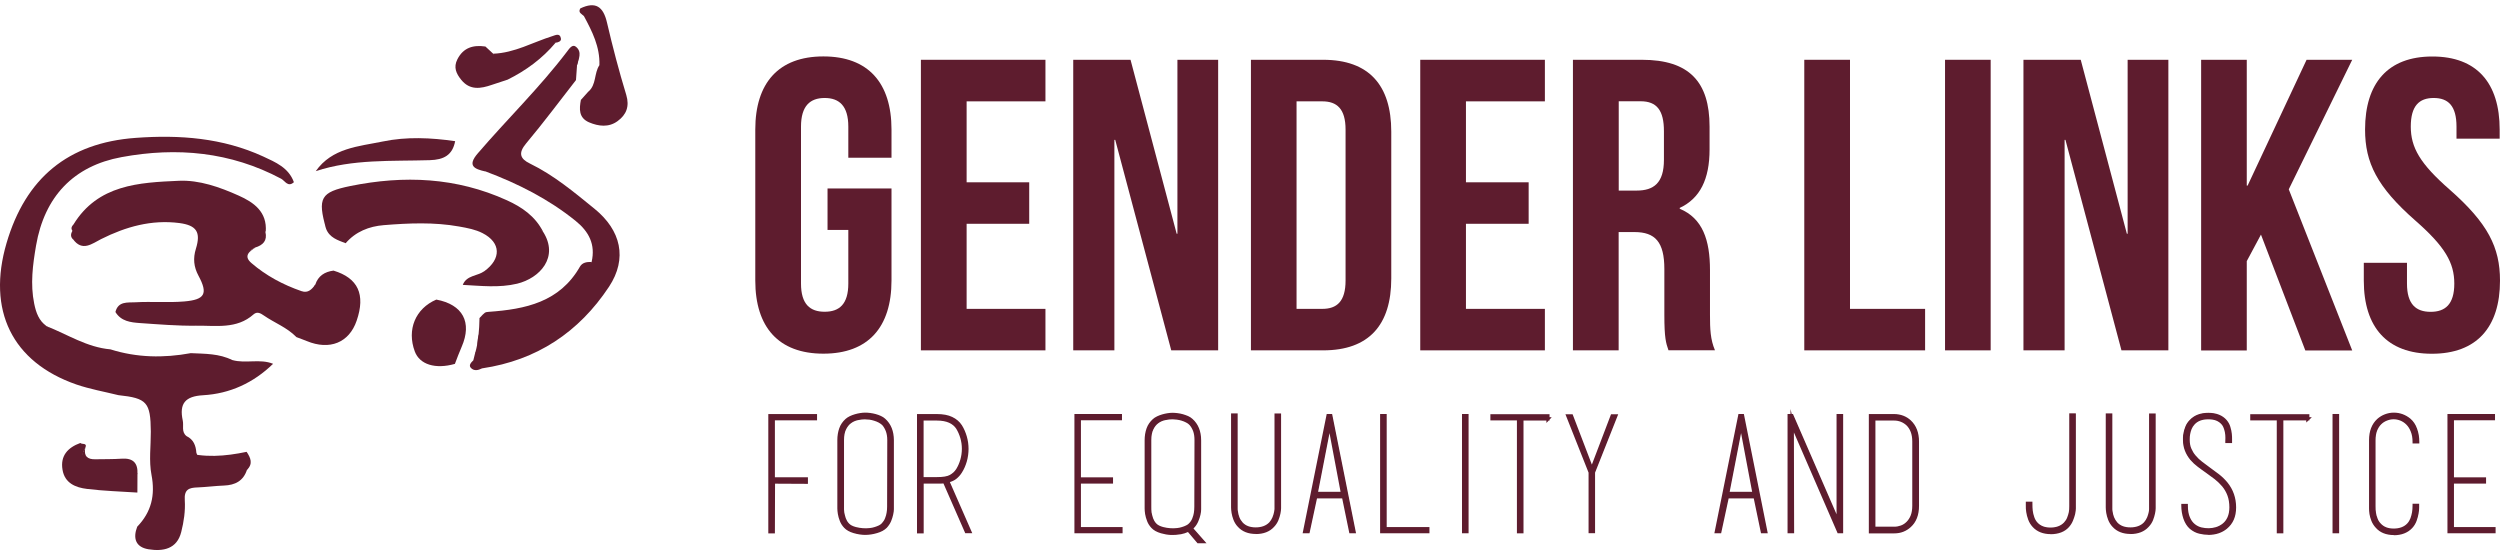 <svg width="150" height="33" viewBox="0 0 150 33" fill="none" xmlns="http://www.w3.org/2000/svg">
<path fill-rule="evenodd" clip-rule="evenodd" d="M17.632 10.933C17.277 11.258 17.089 10.842 16.871 10.725C13.835 9.108 10.61 8.814 7.295 9.427C4.415 9.955 2.671 11.795 2.164 14.73C1.967 15.881 1.81 17.042 2.053 18.223C2.164 18.761 2.332 19.242 2.798 19.572C5.566 21.579 8.638 22.167 11.969 21.529C12.643 21.397 13.292 21.498 13.946 21.605C14.747 21.828 15.594 21.508 16.385 21.828C15.214 22.968 13.799 23.622 12.187 23.714C11.112 23.774 10.747 24.21 10.965 25.23C11.036 25.544 10.869 25.914 11.193 26.167C11.614 26.37 11.751 26.735 11.781 27.161C12.04 28.008 12.709 27.607 13.186 27.556C13.581 27.511 13.982 27.389 14.387 27.394C14.986 27.394 15.082 27.703 14.818 28.19C14.6 28.859 14.103 29.108 13.439 29.133C12.912 29.153 12.39 29.224 11.863 29.245C11.34 29.26 11.041 29.361 11.087 30.02C11.127 30.649 11.031 31.303 10.874 31.921C10.616 32.946 9.784 33.097 8.907 32.956C8.141 32.829 7.964 32.302 8.233 31.602C9.084 30.72 9.323 29.711 9.09 28.494C8.927 27.653 9.054 26.761 9.049 25.894C9.034 24.134 8.816 23.891 7.102 23.709C6.261 23.501 5.399 23.349 4.583 23.07C0.72 21.726 -0.791 18.614 0.395 14.578C1.536 10.695 4.076 8.566 8.147 8.272C10.783 8.079 13.353 8.272 15.787 9.387C16.527 9.732 17.317 10.056 17.632 10.928" fill="#5E1C2E"/>
<path fill-rule="evenodd" clip-rule="evenodd" d="M18.915 17.083C19.087 16.551 19.482 16.307 20.01 16.236C21.485 16.682 21.941 17.666 21.399 19.243C20.948 20.561 19.782 21.032 18.408 20.464C18.2 20.378 17.992 20.307 17.784 20.226C17.226 19.648 16.471 19.374 15.827 18.928C15.645 18.802 15.432 18.67 15.214 18.862C14.2 19.765 12.948 19.526 11.771 19.542C10.651 19.557 9.526 19.461 8.4 19.384C7.837 19.344 7.265 19.278 6.925 18.72C7.092 18.061 7.655 18.163 8.121 18.137C9.1 18.082 10.083 18.168 11.057 18.087C12.299 17.98 12.491 17.625 11.908 16.54C11.624 16.013 11.574 15.501 11.756 14.918C12.06 13.93 11.797 13.519 10.758 13.382C9.095 13.169 7.554 13.6 6.068 14.345C5.531 14.614 4.938 15.126 4.375 14.345L4.385 14.366C4.208 14.198 4.248 14.021 4.35 13.838C7.077 10.7 10.423 10.731 13.977 12.003C14.884 12.328 15.675 12.87 15.924 13.914C16.05 14.442 15.777 14.71 15.31 14.852C14.621 15.207 14.484 15.724 15.057 16.267C15.827 16.992 16.735 17.529 17.779 17.798C18.443 17.97 18.722 17.625 18.899 17.083" fill="#5E1C2E"/>
<path fill-rule="evenodd" clip-rule="evenodd" d="M34.62 3.947C34.599 4.231 34.579 4.515 34.559 4.804C33.565 6.077 32.602 7.374 31.563 8.611C31.081 9.189 31.208 9.529 31.796 9.813C33.231 10.512 34.442 11.527 35.669 12.525C37.256 13.813 37.661 15.506 36.541 17.204C34.736 19.932 32.202 21.62 28.922 22.102C28.688 22.223 28.43 22.274 28.247 22.066C28.11 21.914 28.267 21.747 28.399 21.62C28.435 21.478 28.47 21.331 28.506 21.189C28.567 21.093 28.673 20.991 28.663 20.895C28.501 19.319 29.707 19.141 30.772 18.847C31.309 18.7 31.847 18.558 32.374 18.386C33.748 17.889 34.554 16.718 35.497 15.714C35.74 14.67 35.334 13.894 34.533 13.25C32.906 11.937 31.071 11.014 29.129 10.284C28.693 9.96 28.82 9.706 29.089 9.286C29.712 8.307 30.513 7.491 31.294 6.67C32.414 5.494 33.449 4.252 34.386 2.832C34.812 3.238 34.711 3.587 34.615 3.937" fill="#5E1C2E"/>
<path fill-rule="evenodd" clip-rule="evenodd" d="M20.739 14.594C20.268 14.411 19.771 14.264 19.563 13.722C19.401 12.16 19.563 11.993 21.029 11.618C24.156 10.817 27.203 10.999 30.184 12.246C31.107 12.632 31.938 13.118 32.577 13.894C33.566 15.43 32.384 16.692 31.026 17.022C29.946 17.28 28.856 17.149 27.766 17.093C27.994 16.51 28.638 16.571 29.059 16.272C30.078 15.537 30.073 14.558 28.947 13.985C28.521 13.767 28.025 13.676 27.543 13.59C26.042 13.321 24.532 13.387 23.026 13.509C22.149 13.58 21.338 13.894 20.734 14.599" fill="#5E1C2E"/>
<path fill-rule="evenodd" clip-rule="evenodd" d="M34.853 5.995C35.001 5.833 35.142 5.671 35.289 5.509C35.796 5.093 35.634 4.398 35.964 3.912C36.004 2.817 35.533 1.889 35.036 0.966C34.909 0.834 34.666 0.763 34.818 0.505C35.736 0.069 36.197 0.393 36.42 1.357C36.76 2.817 37.14 4.267 37.576 5.696C37.784 6.391 37.576 6.888 37.054 7.268C36.521 7.658 35.913 7.582 35.34 7.339C34.717 7.065 34.752 6.538 34.853 5.995Z" fill="#5E1C2E"/>
<path fill-rule="evenodd" clip-rule="evenodd" d="M26.179 17.975C27.771 18.274 28.339 19.338 27.7 20.808C27.553 21.143 27.426 21.488 27.294 21.833C26.123 22.167 25.18 21.873 24.887 21.087C24.4 19.774 24.927 18.512 26.179 17.975Z" fill="#5E1C2E"/>
<path fill-rule="evenodd" clip-rule="evenodd" d="M27.31 8.464C27.153 9.306 26.631 9.585 25.789 9.61C23.498 9.681 21.176 9.534 18.945 10.269C19.929 8.875 21.506 8.789 22.965 8.49C24.4 8.191 25.86 8.262 27.31 8.47" fill="#5E1C2E"/>
<path fill-rule="evenodd" clip-rule="evenodd" d="M33.332 2.568C32.536 3.516 31.563 4.231 30.458 4.779C30.143 4.88 29.824 4.987 29.505 5.093C28.841 5.321 28.197 5.433 27.674 4.789C27.375 4.419 27.198 4.044 27.441 3.562C27.801 2.852 28.394 2.685 29.125 2.791C29.282 2.938 29.439 3.08 29.596 3.227C30.037 3.658 30.473 3.43 30.955 3.283C31.745 3.04 32.41 2.366 33.332 2.573" fill="#5E1C2E"/>
<path fill-rule="evenodd" clip-rule="evenodd" d="M8.248 28.444C8.248 28.814 8.248 29.184 8.243 29.554C7.239 29.488 6.225 29.458 5.227 29.336C4.537 29.255 3.883 28.991 3.751 28.185C3.609 27.349 4.066 26.852 4.821 26.578C4.912 26.685 5.252 26.543 5.12 26.872C4.674 27.633 5.237 27.764 5.769 27.856C6.235 27.942 6.737 27.937 7.199 27.901C7.731 27.861 8.015 28.033 8.253 28.439" fill="#5E1C2E"/>
<path fill-rule="evenodd" clip-rule="evenodd" d="M10.955 27.095C12.233 27.49 13.515 27.379 14.798 27.11C15.036 27.47 15.198 27.825 14.813 28.195C14.717 27.521 14.225 27.754 13.855 27.809C13.221 27.911 12.593 28.023 11.954 27.957C11.421 27.901 11.001 27.718 10.955 27.1" fill="#5E1C2E"/>
<path fill-rule="evenodd" clip-rule="evenodd" d="M32.577 13.889C28.886 11.328 24.876 10.943 20.622 12.104C19.725 12.347 19.573 12.956 19.563 13.721C19.041 11.871 19.238 11.526 21.023 11.161C24.242 10.507 27.385 10.639 30.417 12.018C31.324 12.429 32.11 12.976 32.577 13.889Z" fill="#5E1C2E"/>
<path fill-rule="evenodd" clip-rule="evenodd" d="M15.939 13.909C13.607 11.08 8.101 10.71 5.414 13.199C5.115 13.478 4.857 13.822 4.426 13.919C4.243 13.777 4.253 13.63 4.405 13.473C5.876 11.07 8.35 10.953 10.732 10.847C11.954 10.791 13.186 11.227 14.316 11.734C15.224 12.139 16.04 12.707 15.944 13.909" fill="#5E1C2E"/>
<path fill-rule="evenodd" clip-rule="evenodd" d="M13.941 21.61C12.172 21.625 10.468 22.203 8.669 22.097C6.367 21.965 4.441 21.144 2.793 19.572C4.06 20.069 5.221 20.84 6.626 20.961C8.212 21.463 9.819 21.489 11.447 21.189H11.452C12.299 21.23 13.155 21.21 13.936 21.605" fill="#5E1C2E"/>
<path fill-rule="evenodd" clip-rule="evenodd" d="M34.62 3.947C34.55 3.739 34.534 3.486 34.392 3.349C34.286 3.242 34.144 3.455 34.078 3.582C32.963 5.777 30.874 7.176 29.541 9.194C29.318 9.529 28.932 9.797 29.125 10.289C28.466 10.142 28.015 9.955 28.669 9.199C30.433 7.146 32.38 5.255 34.022 3.095C34.154 2.923 34.337 2.634 34.55 2.801C34.95 3.116 34.712 3.547 34.615 3.937" fill="#5E1C2E"/>
<path fill-rule="evenodd" clip-rule="evenodd" d="M18.915 17.082C18.838 18.116 18.215 18.319 17.348 18.096C16.42 17.858 15.614 17.366 14.986 16.651C14.342 15.926 14.509 15.196 15.33 14.852C14.95 15.085 14.595 15.364 15.087 15.784C15.969 16.545 16.988 17.087 18.088 17.468C18.494 17.609 18.707 17.351 18.92 17.082" fill="#5E1C2E"/>
<path fill-rule="evenodd" clip-rule="evenodd" d="M35.497 15.724C34.878 17.022 33.976 18.016 32.562 18.457C31.32 18.807 30.133 19.476 28.77 19.085C29.094 18.736 29.094 18.726 29.327 18.71C31.522 18.553 33.581 18.132 34.797 15.998C34.944 15.745 35.218 15.709 35.492 15.719" fill="#5E1C2E"/>
<path fill-rule="evenodd" clip-rule="evenodd" d="M28.77 19.085C30.037 18.872 31.299 18.664 32.562 18.456C31.852 19.009 30.985 19.186 30.148 19.409C29.444 19.597 28.825 19.749 28.891 20.677C28.906 20.915 28.719 21.082 28.506 21.199C28.709 20.509 28.754 19.799 28.77 19.09" fill="#5E1C2E"/>
<path fill-rule="evenodd" clip-rule="evenodd" d="M33.333 2.568C32.365 2.69 31.594 3.278 30.758 3.694C30.119 4.013 29.774 3.907 29.597 3.222C30.869 3.177 31.964 2.538 33.14 2.168C33.333 2.107 33.607 1.96 33.657 2.32C33.678 2.477 33.495 2.548 33.333 2.563" fill="#5E1C2E"/>
<path fill-rule="evenodd" clip-rule="evenodd" d="M8.248 28.444C7.508 28.053 6.696 28.307 5.926 28.185C5.201 28.068 4.527 27.84 5.115 26.877C5.018 27.374 5.257 27.572 5.728 27.556C6.255 27.546 6.778 27.556 7.305 27.521C7.979 27.475 8.283 27.774 8.248 28.444Z" fill="#5E1C2E"/>
<path d="M49.652 11.309H53.49V16.834C53.49 19.628 52.096 21.22 49.404 21.22C46.712 21.22 45.317 19.628 45.317 16.834V7.77C45.317 4.982 46.712 3.385 49.404 3.385C52.096 3.385 53.49 4.977 53.49 7.77V9.463H50.899V7.598C50.899 6.351 50.352 5.879 49.48 5.879C48.608 5.879 48.06 6.351 48.06 7.598V17.012C48.06 18.259 48.608 18.705 49.48 18.705C50.352 18.705 50.899 18.259 50.899 17.012V13.798H49.652V11.309Z" fill="#5E1C2E"/>
<path d="M57.997 10.938H61.753V13.427H57.997V18.532H62.727V21.021H55.254V3.587H62.727V6.081H57.997V10.938Z" fill="#5E1C2E"/>
<path d="M66.914 8.393H66.863V21.021H64.394V3.587H67.832L70.6 14.025H70.645V3.587H73.089V21.021H70.275L66.914 8.393Z" fill="#5E1C2E"/>
<path d="M75.056 3.587H79.39C82.133 3.587 83.476 5.108 83.476 7.896V16.712C83.476 19.5 82.133 21.021 79.39 21.021H75.056V3.587ZM77.793 6.076V18.532H79.34C80.212 18.532 80.734 18.086 80.734 16.834V7.774C80.734 6.527 80.212 6.081 79.34 6.081H77.793V6.076Z" fill="#5E1C2E"/>
<path d="M87.957 10.938H91.719V13.427H87.957V18.532H92.693V21.021H85.215V3.587H92.693V6.081H87.957V10.938Z" fill="#5E1C2E"/>
<path d="M100.11 21.021C99.958 20.575 99.861 20.302 99.861 18.882V16.139C99.861 14.522 99.314 13.924 98.067 13.924H97.119V21.021H94.376V3.587H98.513C101.352 3.587 102.574 4.91 102.574 7.597V8.966C102.574 10.755 102.001 11.906 100.784 12.474V12.525C102.153 13.098 102.599 14.39 102.599 16.21V18.902C102.599 19.749 102.624 20.372 102.898 21.016H100.11V21.021ZM97.124 6.076V11.435H98.193C99.218 11.435 99.836 10.989 99.836 9.589V7.871C99.836 6.624 99.41 6.076 98.437 6.076H97.119H97.124Z" fill="#5E1C2E"/>
<path d="M108.257 3.587H111V18.532H115.506V21.021H108.257V3.587Z" fill="#5E1C2E"/>
<path d="M119.44 3.587H116.702V21.021H119.44V3.587Z" fill="#5E1C2E"/>
<path d="M123.927 8.393H123.876V21.021H121.407V3.587H124.844L127.612 14.025H127.658V3.587H130.102V21.021H127.288L123.927 8.393Z" fill="#5E1C2E"/>
<path d="M135.658 14.076L134.806 15.668V21.026H132.068V3.587H134.806V11.136H134.857L138.395 3.587H141.133L137.326 11.359L141.133 21.026H138.319L135.658 14.076Z" fill="#5E1C2E"/>
<path d="M145.945 3.39C148.611 3.39 149.98 4.982 149.98 7.775V8.322H147.39V7.597C147.39 6.35 146.893 5.879 146.021 5.879C145.149 5.879 144.647 6.35 144.647 7.597C144.647 8.845 145.194 9.818 146.989 11.384C149.28 13.402 150 14.847 150 16.839C150 19.628 148.606 21.225 145.914 21.225C143.222 21.225 141.828 19.633 141.828 16.839V15.77H144.419V17.017C144.419 18.264 144.966 18.71 145.838 18.71C146.71 18.71 147.258 18.264 147.258 17.017C147.258 15.77 146.71 14.801 144.916 13.23C142.624 11.217 141.904 9.767 141.904 7.775C141.904 4.987 143.273 3.39 145.94 3.39" fill="#5E1C2E"/>
<path d="M48.927 24.94V25.047V25.123H46.397V28.733H48.379V28.834V28.93L46.407 28.925L46.397 31.901H46.291H46.194V25.047V24.94H48.927Z" fill="#5E1C2E"/>
<path d="M46.493 32.002H46.098V24.844H49.023V25.219H46.493V28.636H48.475V29.031L46.503 29.021L46.493 32.002ZM46.295 31.804H46.3L46.311 28.828H46.3V25.031L46.295 31.804Z" fill="#5E1C2E"/>
<path d="M48.927 24.94V25.047V25.123H46.397V28.733H48.379V28.834V28.93L46.407 28.925L46.397 31.901H46.291H46.194V25.047V24.94H48.927Z" fill="#5E1C2E"/>
<path d="M46.447 31.952H46.148V24.89H48.977V25.169H46.447V28.682H48.43V28.981L46.458 28.971L46.447 31.952ZM46.245 31.855H46.346L46.356 28.874H48.328V28.778H46.346V25.067H48.876V24.986H46.245V31.85V31.855Z" fill="#5E1C2E"/>
<path d="M53.535 30.401V30.553C53.535 30.634 53.525 30.735 53.495 30.852C53.469 30.968 53.429 31.095 53.378 31.227C53.322 31.364 53.241 31.485 53.135 31.602C53.008 31.729 52.825 31.825 52.592 31.896C52.359 31.962 52.136 31.997 51.918 31.997C51.7 31.997 51.477 31.962 51.244 31.896C51.016 31.83 50.838 31.734 50.716 31.602C50.61 31.485 50.529 31.359 50.473 31.222C50.417 31.08 50.382 30.948 50.361 30.826C50.341 30.7 50.331 30.593 50.331 30.502V26.411C50.331 26.157 50.367 25.929 50.443 25.726C50.519 25.523 50.63 25.351 50.792 25.214C50.853 25.153 50.934 25.103 51.026 25.062C51.117 25.017 51.218 24.981 51.32 24.951C51.421 24.92 51.528 24.9 51.624 24.885C51.725 24.869 51.822 24.859 51.913 24.859C51.994 24.859 52.09 24.864 52.197 24.88C52.303 24.89 52.41 24.915 52.511 24.941C52.617 24.971 52.714 25.006 52.81 25.047C52.901 25.087 52.983 25.138 53.043 25.194C53.368 25.483 53.53 25.883 53.53 26.411V30.395L53.535 30.401ZM53.332 26.416C53.332 26.193 53.302 26 53.241 25.843C53.18 25.686 53.099 25.549 53.008 25.442C52.942 25.377 52.866 25.321 52.775 25.275C52.683 25.23 52.587 25.189 52.486 25.153C52.389 25.123 52.288 25.098 52.187 25.087C52.085 25.077 51.994 25.067 51.918 25.067C51.771 25.067 51.619 25.082 51.451 25.123C51.289 25.159 51.142 25.224 51.005 25.326C50.868 25.422 50.762 25.559 50.676 25.736C50.59 25.909 50.544 26.142 50.544 26.421V30.36C50.539 30.517 50.544 30.659 50.564 30.771C50.584 30.887 50.615 31.004 50.661 31.136C50.706 31.262 50.777 31.379 50.873 31.48C50.975 31.587 51.127 31.673 51.33 31.724C51.538 31.779 51.73 31.805 51.918 31.805C52.014 31.805 52.111 31.805 52.212 31.785C52.313 31.774 52.415 31.754 52.511 31.724C52.607 31.693 52.699 31.658 52.785 31.617C52.871 31.577 52.932 31.526 52.987 31.47C53.084 31.369 53.155 31.257 53.2 31.136C53.246 31.014 53.276 30.902 53.297 30.796C53.317 30.689 53.327 30.568 53.327 30.416L53.337 26.421L53.332 26.416Z" fill="#5E1C2E"/>
<path d="M51.918 32.094C51.695 32.094 51.462 32.058 51.219 31.987C50.975 31.916 50.783 31.81 50.651 31.668C50.534 31.546 50.443 31.404 50.387 31.252C50.331 31.105 50.291 30.968 50.271 30.837C50.25 30.705 50.24 30.593 50.24 30.502V26.411C50.24 26.147 50.281 25.904 50.357 25.691C50.433 25.473 50.565 25.29 50.732 25.138C50.798 25.077 50.884 25.022 50.986 24.971C51.082 24.925 51.188 24.885 51.295 24.854C51.401 24.824 51.508 24.799 51.614 24.783C51.817 24.753 51.964 24.748 52.212 24.778C52.324 24.794 52.435 24.814 52.542 24.844C52.648 24.875 52.755 24.91 52.851 24.956C52.953 25.001 53.039 25.057 53.11 25.123C53.454 25.427 53.632 25.863 53.632 26.411V30.547C53.632 30.639 53.622 30.745 53.591 30.872C53.566 30.994 53.525 31.125 53.47 31.262C53.409 31.409 53.318 31.546 53.206 31.668C53.064 31.81 52.871 31.916 52.618 31.987C52.38 32.058 52.141 32.094 51.918 32.094ZM51.173 25.108C51.138 25.123 51.107 25.138 51.077 25.153C50.99 25.194 50.92 25.24 50.864 25.29C50.717 25.422 50.605 25.579 50.539 25.762C50.468 25.954 50.438 26.172 50.438 26.416V30.507C50.438 30.588 50.448 30.689 50.463 30.811C50.484 30.928 50.519 31.055 50.57 31.186C50.62 31.313 50.697 31.43 50.793 31.536C50.904 31.648 51.067 31.739 51.279 31.8C51.721 31.926 52.121 31.931 52.572 31.8C52.79 31.739 52.953 31.648 53.069 31.531C53.165 31.43 53.242 31.313 53.292 31.191C53.343 31.059 53.383 30.938 53.409 30.826C53.434 30.715 53.444 30.619 53.444 30.542V26.406C53.444 25.909 53.297 25.534 52.988 25.265C52.932 25.214 52.861 25.169 52.775 25.133C52.689 25.093 52.593 25.057 52.491 25.032C52.395 25.006 52.288 24.986 52.187 24.971C51.984 24.951 51.837 24.945 51.645 24.971C51.614 24.971 51.584 24.981 51.558 24.986C51.771 24.951 51.939 24.945 52.197 24.976C52.304 24.986 52.415 25.012 52.517 25.047C52.623 25.082 52.724 25.123 52.816 25.174C52.917 25.224 53.003 25.29 53.074 25.361C53.181 25.483 53.267 25.625 53.328 25.797C53.394 25.965 53.424 26.172 53.424 26.406L53.414 30.401C53.414 30.547 53.404 30.684 53.383 30.796C53.363 30.902 53.328 31.024 53.282 31.151C53.231 31.283 53.155 31.409 53.054 31.521C52.993 31.587 52.917 31.642 52.826 31.688C52.74 31.729 52.643 31.769 52.537 31.8C52.435 31.83 52.329 31.85 52.222 31.866C51.923 31.906 51.629 31.886 51.305 31.8C51.082 31.739 50.914 31.653 50.798 31.531C50.691 31.419 50.615 31.293 50.57 31.151C50.524 31.019 50.489 30.892 50.468 30.771C50.448 30.649 50.443 30.502 50.448 30.34V26.406C50.448 26.112 50.494 25.868 50.585 25.676C50.676 25.488 50.798 25.336 50.945 25.229C51.016 25.179 51.092 25.133 51.168 25.098M51.918 25.159C51.781 25.159 51.629 25.174 51.472 25.209C51.325 25.24 51.183 25.3 51.062 25.392C50.94 25.478 50.839 25.61 50.762 25.767C50.681 25.929 50.641 26.142 50.641 26.411V30.35C50.636 30.507 50.641 30.639 50.656 30.745C50.676 30.852 50.707 30.968 50.747 31.095C50.788 31.206 50.849 31.313 50.935 31.404C51.021 31.501 51.163 31.572 51.35 31.622C51.645 31.698 51.918 31.713 52.192 31.683C52.288 31.673 52.385 31.653 52.481 31.622C52.577 31.592 52.658 31.561 52.74 31.521C52.81 31.485 52.866 31.445 52.912 31.394C52.998 31.298 53.064 31.201 53.105 31.09C53.15 30.973 53.181 30.867 53.196 30.765C53.216 30.664 53.226 30.542 53.226 30.405L53.236 26.411C53.236 26.198 53.206 26.02 53.15 25.873C53.094 25.726 53.018 25.599 52.932 25.503C52.876 25.453 52.806 25.402 52.724 25.356C52.643 25.311 52.547 25.275 52.451 25.245C52.359 25.214 52.263 25.194 52.167 25.179C52.07 25.169 51.984 25.163 51.913 25.163" fill="#5E1C2E"/>
<path d="M53.535 30.401V30.553C53.535 30.634 53.525 30.735 53.495 30.852C53.469 30.968 53.429 31.095 53.378 31.227C53.322 31.364 53.241 31.485 53.135 31.602C53.008 31.729 52.825 31.825 52.592 31.896C52.359 31.962 52.136 31.997 51.918 31.997C51.7 31.997 51.477 31.962 51.244 31.896C51.016 31.83 50.838 31.734 50.716 31.602C50.61 31.485 50.529 31.359 50.473 31.222C50.417 31.08 50.382 30.948 50.361 30.826C50.341 30.7 50.331 30.593 50.331 30.502V26.411C50.331 26.157 50.367 25.929 50.443 25.726C50.519 25.523 50.63 25.351 50.792 25.214C50.853 25.153 50.934 25.103 51.026 25.062C51.117 25.017 51.218 24.981 51.32 24.951C51.421 24.92 51.528 24.9 51.624 24.885C51.725 24.869 51.822 24.859 51.913 24.859C51.994 24.859 52.09 24.864 52.197 24.88C52.303 24.89 52.41 24.915 52.511 24.941C52.617 24.971 52.714 25.006 52.81 25.047C52.901 25.087 52.983 25.138 53.043 25.194C53.368 25.483 53.53 25.883 53.53 26.411V30.395L53.535 30.401ZM53.332 26.416C53.332 26.193 53.302 26 53.241 25.843C53.18 25.686 53.099 25.549 53.008 25.442C52.942 25.377 52.866 25.321 52.775 25.275C52.683 25.23 52.587 25.189 52.486 25.153C52.389 25.123 52.288 25.098 52.187 25.087C52.085 25.077 51.994 25.067 51.918 25.067C51.771 25.067 51.619 25.082 51.451 25.123C51.289 25.159 51.142 25.224 51.005 25.326C50.868 25.422 50.762 25.559 50.676 25.736C50.59 25.909 50.544 26.142 50.544 26.421V30.36C50.539 30.517 50.544 30.659 50.564 30.771C50.584 30.887 50.615 31.004 50.661 31.136C50.706 31.262 50.777 31.379 50.873 31.48C50.975 31.587 51.127 31.673 51.33 31.724C51.538 31.779 51.73 31.805 51.918 31.805C52.014 31.805 52.111 31.805 52.212 31.785C52.313 31.774 52.415 31.754 52.511 31.724C52.607 31.693 52.699 31.658 52.785 31.617C52.871 31.577 52.932 31.526 52.987 31.47C53.084 31.369 53.155 31.257 53.2 31.136C53.246 31.014 53.276 30.902 53.297 30.796C53.317 30.689 53.327 30.568 53.327 30.416L53.337 26.421L53.332 26.416Z" fill="#5E1C2E"/>
<path d="M51.917 32.048C51.694 32.048 51.466 32.012 51.233 31.947C50.995 31.875 50.812 31.774 50.685 31.642C50.574 31.521 50.488 31.389 50.432 31.242C50.376 31.1 50.341 30.963 50.321 30.836C50.3 30.704 50.29 30.598 50.29 30.507V26.416C50.29 26.157 50.331 25.919 50.407 25.716C50.483 25.508 50.604 25.331 50.772 25.184C50.838 25.123 50.919 25.072 51.015 25.021C51.111 24.976 51.213 24.94 51.314 24.91C51.421 24.879 51.527 24.859 51.628 24.839C51.735 24.824 51.831 24.814 51.922 24.814C52.004 24.814 52.095 24.819 52.211 24.834C52.323 24.849 52.429 24.869 52.536 24.9C52.642 24.93 52.744 24.966 52.84 25.006C52.936 25.052 53.017 25.102 53.083 25.163C53.418 25.462 53.59 25.883 53.59 26.416V30.552C53.59 30.639 53.58 30.74 53.55 30.861C53.525 30.983 53.484 31.11 53.428 31.247C53.372 31.389 53.286 31.515 53.175 31.632C53.038 31.769 52.85 31.87 52.612 31.936C52.374 32.007 52.141 32.038 51.922 32.038M51.917 24.91C51.831 24.91 51.74 24.915 51.639 24.93C51.542 24.945 51.441 24.971 51.34 24.996C51.243 25.026 51.147 25.062 51.056 25.102C50.969 25.148 50.893 25.194 50.833 25.25C50.68 25.386 50.569 25.549 50.498 25.746C50.427 25.939 50.391 26.167 50.391 26.416V30.507C50.391 30.593 50.402 30.699 50.422 30.821C50.437 30.943 50.478 31.075 50.528 31.206C50.584 31.338 50.66 31.465 50.761 31.571C50.878 31.693 51.045 31.789 51.269 31.85C51.72 31.982 52.13 31.982 52.587 31.85C52.81 31.784 52.987 31.693 53.109 31.571C53.21 31.465 53.291 31.343 53.342 31.211C53.398 31.079 53.433 30.958 53.459 30.841C53.484 30.725 53.499 30.628 53.499 30.547V26.41C53.499 25.903 53.342 25.508 53.028 25.229C52.967 25.173 52.891 25.128 52.805 25.087C52.713 25.047 52.617 25.011 52.516 24.986C52.414 24.955 52.313 24.935 52.206 24.925C52.095 24.915 52.004 24.905 51.928 24.905M51.917 31.845C51.73 31.845 51.527 31.82 51.319 31.764C51.106 31.708 50.944 31.622 50.838 31.505C50.736 31.399 50.665 31.277 50.614 31.14C50.569 31.014 50.538 30.887 50.518 30.77C50.498 30.654 50.493 30.512 50.498 30.349V26.416C50.498 26.127 50.544 25.893 50.635 25.711C50.721 25.528 50.843 25.386 50.98 25.28C51.121 25.178 51.274 25.108 51.441 25.067C51.608 25.032 51.765 25.011 51.917 25.011C51.993 25.011 52.085 25.016 52.191 25.032C52.298 25.047 52.399 25.067 52.5 25.102C52.602 25.133 52.703 25.178 52.794 25.224C52.891 25.275 52.972 25.331 53.038 25.402C53.139 25.513 53.22 25.655 53.286 25.822C53.347 25.985 53.377 26.187 53.377 26.416L53.367 30.41C53.367 30.557 53.357 30.689 53.337 30.796C53.317 30.902 53.286 31.019 53.241 31.145C53.195 31.272 53.119 31.389 53.017 31.5C52.962 31.561 52.891 31.617 52.8 31.657C52.718 31.698 52.622 31.733 52.521 31.764C52.419 31.794 52.318 31.815 52.211 31.83C52.11 31.84 52.004 31.85 51.907 31.85M51.917 25.113C51.775 25.113 51.623 25.128 51.466 25.163C51.309 25.199 51.167 25.26 51.04 25.356C50.914 25.447 50.807 25.579 50.726 25.751C50.645 25.919 50.599 26.142 50.599 26.416V30.355C50.599 30.512 50.599 30.649 50.62 30.76C50.635 30.872 50.67 30.993 50.711 31.115C50.751 31.237 50.822 31.343 50.914 31.445C51.005 31.546 51.152 31.622 51.35 31.673C51.547 31.723 51.74 31.749 51.922 31.749C52.019 31.749 52.115 31.749 52.217 31.733C52.318 31.718 52.414 31.698 52.511 31.673C52.607 31.642 52.693 31.607 52.774 31.571C52.85 31.536 52.916 31.49 52.962 31.434C53.053 31.338 53.119 31.227 53.164 31.115C53.21 30.993 53.241 30.882 53.256 30.78C53.276 30.679 53.286 30.557 53.286 30.41V26.416C53.291 26.198 53.266 26.01 53.21 25.858C53.149 25.706 53.073 25.574 52.987 25.473C52.926 25.412 52.85 25.361 52.764 25.315C52.678 25.27 52.581 25.229 52.48 25.199C52.384 25.168 52.288 25.148 52.186 25.133C52.085 25.123 51.998 25.113 51.922 25.113" fill="#5E1C2E"/>
<path d="M56.667 28.895C56.596 28.905 56.526 28.915 56.45 28.915C56.379 28.915 56.297 28.915 56.216 28.915H55.319V31.896H55.116V24.931H56.216C56.561 24.931 56.85 24.986 57.083 25.093C57.316 25.204 57.494 25.357 57.626 25.554C57.747 25.747 57.839 25.96 57.91 26.198C57.975 26.436 58.011 26.68 58.011 26.923C58.011 27.166 57.975 27.415 57.91 27.658C57.839 27.896 57.747 28.109 57.626 28.292C57.534 28.434 57.428 28.55 57.311 28.647C57.19 28.743 57.038 28.809 56.85 28.849L56.667 28.89V28.895ZM57.453 28.195C57.56 28.023 57.651 27.825 57.712 27.602C57.778 27.379 57.808 27.156 57.808 26.928C57.808 26.7 57.778 26.482 57.712 26.259C57.646 26.036 57.56 25.843 57.453 25.666C57.347 25.503 57.19 25.372 56.987 25.28C56.779 25.189 56.526 25.139 56.221 25.139H55.324V28.718H56.221C56.592 28.718 56.865 28.672 57.038 28.581C57.21 28.489 57.352 28.358 57.458 28.19M56.85 28.86L58.183 31.896H57.97L56.657 28.9L56.85 28.86Z" fill="#5E1C2E"/>
<path d="M55.416 32.002H55.02V24.844H56.222C56.577 24.844 56.886 24.899 57.13 25.016C57.378 25.133 57.576 25.3 57.712 25.513C57.839 25.711 57.935 25.939 58.007 26.182C58.078 26.43 58.113 26.684 58.113 26.932C58.113 27.181 58.078 27.445 58.007 27.693C57.935 27.941 57.839 28.159 57.712 28.357C57.621 28.504 57.505 28.631 57.378 28.732C57.271 28.818 57.14 28.879 56.993 28.925L58.336 31.992H57.915L56.607 29.006C56.562 29.006 56.516 29.016 56.465 29.016C56.389 29.016 56.313 29.016 56.227 29.016H55.421V31.997L55.416 32.002ZM55.213 31.804H55.218V28.823H56.217C56.298 28.823 56.374 28.823 56.445 28.823C56.501 28.823 56.551 28.818 56.602 28.808L56.734 28.783C56.587 28.808 56.415 28.823 56.212 28.823H55.213V25.047H56.212C56.531 25.047 56.805 25.097 57.018 25.194C57.236 25.295 57.408 25.437 57.53 25.619C57.642 25.802 57.733 26.01 57.799 26.238C57.865 26.466 57.9 26.699 57.9 26.932C57.9 27.166 57.865 27.409 57.799 27.637C57.733 27.865 57.642 28.073 57.53 28.25C57.413 28.433 57.256 28.575 57.074 28.676C56.993 28.717 56.896 28.752 56.785 28.778L56.84 28.768C57.003 28.732 57.135 28.671 57.241 28.59C57.352 28.504 57.454 28.392 57.535 28.261C57.652 28.083 57.743 27.875 57.809 27.647C57.875 27.419 57.905 27.181 57.905 26.943C57.905 26.704 57.875 26.476 57.809 26.248C57.743 26.02 57.657 25.807 57.535 25.625C57.418 25.447 57.251 25.305 57.033 25.204C56.815 25.102 56.536 25.052 56.212 25.052H55.208V31.82L55.213 31.804ZM55.416 28.626H56.222C56.572 28.626 56.83 28.585 56.987 28.499C57.145 28.413 57.276 28.296 57.373 28.144C57.474 27.982 57.56 27.789 57.621 27.576C57.682 27.363 57.712 27.145 57.712 26.927C57.712 26.709 57.682 26.497 57.621 26.289C57.56 26.076 57.474 25.888 57.373 25.721C57.276 25.574 57.135 25.452 56.947 25.366C56.754 25.28 56.511 25.234 56.222 25.234H55.416V28.621V28.626Z" fill="#5E1C2E"/>
<path d="M56.667 28.895C56.596 28.905 56.526 28.915 56.45 28.915C56.379 28.915 56.297 28.915 56.216 28.915H55.319V31.896H55.116V24.931H56.216C56.561 24.931 56.85 24.986 57.083 25.093C57.316 25.204 57.494 25.357 57.626 25.554C57.747 25.747 57.839 25.96 57.91 26.198C57.975 26.436 58.011 26.68 58.011 26.923C58.011 27.166 57.975 27.415 57.91 27.658C57.839 27.896 57.747 28.109 57.626 28.292C57.534 28.434 57.428 28.55 57.311 28.647C57.19 28.743 57.038 28.809 56.85 28.849L56.667 28.89V28.895ZM57.453 28.195C57.56 28.023 57.651 27.825 57.712 27.602C57.778 27.379 57.808 27.156 57.808 26.928C57.808 26.7 57.778 26.482 57.712 26.259C57.646 26.036 57.56 25.843 57.453 25.666C57.347 25.503 57.19 25.372 56.987 25.28C56.779 25.189 56.526 25.139 56.221 25.139H55.324V28.718H56.221C56.592 28.718 56.865 28.672 57.038 28.581C57.21 28.489 57.352 28.358 57.458 28.19M56.85 28.86L58.183 31.896H57.97L56.657 28.9L56.85 28.86Z" fill="#5E1C2E"/>
<path d="M55.365 31.952H55.066V24.89H56.217C56.567 24.89 56.866 24.945 57.104 25.057C57.343 25.169 57.535 25.331 57.667 25.534C57.794 25.731 57.89 25.949 57.956 26.192C58.022 26.436 58.057 26.684 58.057 26.928C58.057 27.171 58.022 27.435 57.956 27.673C57.89 27.911 57.794 28.129 57.667 28.322C57.576 28.464 57.464 28.59 57.343 28.687C57.226 28.778 57.089 28.844 56.922 28.884L58.26 31.936H57.941L56.633 28.945C56.577 28.95 56.516 28.961 56.461 28.961C56.385 28.961 56.309 28.961 56.222 28.961H55.371V31.942L55.365 31.952ZM55.163 31.855H55.264V28.874H56.212C56.293 28.874 56.374 28.874 56.445 28.874C56.506 28.874 56.562 28.869 56.618 28.859H56.643L56.851 28.814C57.018 28.778 57.16 28.712 57.272 28.626C57.388 28.535 57.495 28.418 57.576 28.281C57.693 28.099 57.789 27.891 57.855 27.658C57.921 27.424 57.951 27.181 57.951 26.938C57.951 26.694 57.921 26.461 57.855 26.228C57.789 25.995 57.697 25.782 57.576 25.594C57.454 25.407 57.282 25.255 57.054 25.153C56.826 25.047 56.542 24.996 56.207 24.996H55.158V31.86L55.163 31.855ZM58.002 31.845H58.108L56.821 28.915L56.729 28.935L58.002 31.845ZM56.217 28.773H55.269V25.092H56.217C56.532 25.092 56.795 25.138 57.003 25.234C57.216 25.331 57.378 25.468 57.495 25.64C57.606 25.817 57.697 26.02 57.758 26.243C57.824 26.466 57.855 26.694 57.855 26.923C57.855 27.151 57.819 27.389 57.758 27.612C57.693 27.835 57.606 28.038 57.495 28.215C57.383 28.388 57.236 28.525 57.054 28.621C56.876 28.717 56.592 28.768 56.217 28.768M55.365 28.672H56.217C56.577 28.672 56.846 28.626 57.008 28.54C57.17 28.448 57.307 28.322 57.414 28.165C57.52 27.997 57.601 27.8 57.667 27.587C57.728 27.369 57.758 27.146 57.758 26.923C57.758 26.7 57.728 26.482 57.667 26.269C57.601 26.056 57.52 25.858 57.414 25.691C57.312 25.534 57.16 25.407 56.968 25.321C56.77 25.234 56.521 25.184 56.222 25.184H55.371V28.672H55.365Z" fill="#5E1C2E"/>
<path d="M67.259 31.724V31.805V31.901H64.561V31.805V25.042V24.94H67.223V25.042V25.123H64.759V28.743H66.686V28.839V28.925H64.759V31.724H67.259Z" fill="#5E1C2E"/>
<path d="M67.36 31.997H64.465V24.839H67.319V25.214H64.855V28.641H66.782V29.016H64.855V31.622H67.355V31.997H67.36ZM64.657 31.805H64.663V25.037L64.657 31.805Z" fill="#5E1C2E"/>
<path d="M67.259 31.724V31.805V31.901H64.561V31.805V25.042V24.94H67.223V25.042V25.123H64.759V28.743H66.686V28.839V28.925H64.759V31.724H67.259Z" fill="#5E1C2E"/>
<path d="M67.309 31.952H64.511V24.89H67.274V25.169H64.81V28.692H66.736V28.971H64.81V31.673H67.309V31.952ZM64.607 31.855H67.213V31.769H64.713V28.874H66.64V28.788H64.713V25.067H67.172V24.986H64.607V31.85V31.855Z" fill="#5E1C2E"/>
<path d="M70.843 31.952C70.671 31.982 70.508 31.997 70.356 31.997C70.138 31.997 69.915 31.962 69.682 31.896C69.454 31.83 69.276 31.734 69.155 31.602C69.048 31.485 68.967 31.359 68.912 31.222C68.856 31.08 68.82 30.948 68.8 30.826C68.78 30.7 68.769 30.593 68.769 30.502V26.411C68.769 26.157 68.805 25.929 68.881 25.726C68.957 25.523 69.069 25.351 69.231 25.214C69.297 25.153 69.373 25.103 69.464 25.062C69.555 25.017 69.657 24.981 69.758 24.951C69.859 24.92 69.961 24.9 70.062 24.885C70.164 24.869 70.26 24.859 70.351 24.859C70.432 24.859 70.529 24.864 70.635 24.88C70.742 24.89 70.848 24.915 70.95 24.941C71.056 24.971 71.152 25.006 71.249 25.047C71.34 25.087 71.421 25.138 71.482 25.194C71.806 25.483 71.969 25.883 71.969 26.411V30.547C71.969 30.629 71.958 30.73 71.928 30.847C71.903 30.963 71.862 31.09 71.811 31.222C71.755 31.359 71.674 31.48 71.568 31.597C71.527 31.637 71.497 31.663 71.472 31.683L72.181 32.489H71.892L71.299 31.79C71.162 31.86 71.01 31.911 70.838 31.942M71.771 26.416C71.771 26.193 71.74 26 71.685 25.843C71.624 25.686 71.548 25.549 71.446 25.442C71.391 25.377 71.314 25.321 71.223 25.275C71.132 25.23 71.036 25.189 70.929 25.153C70.828 25.123 70.726 25.098 70.625 25.087C70.524 25.077 70.432 25.067 70.356 25.067C70.209 25.067 70.057 25.082 69.89 25.123C69.728 25.159 69.581 25.224 69.444 25.326C69.307 25.422 69.201 25.559 69.114 25.736C69.028 25.909 68.983 26.142 68.983 26.421V30.36C68.977 30.517 68.983 30.659 69.003 30.771C69.023 30.887 69.053 31.004 69.099 31.136C69.145 31.262 69.216 31.379 69.312 31.48C69.413 31.587 69.566 31.673 69.768 31.724C69.976 31.779 70.169 31.805 70.356 31.805C70.453 31.805 70.549 31.805 70.65 31.785C70.752 31.774 70.853 31.754 70.95 31.724C71.046 31.693 71.137 31.658 71.223 31.617C71.309 31.577 71.375 31.526 71.426 31.47C71.522 31.369 71.593 31.257 71.639 31.136C71.685 31.014 71.715 30.902 71.735 30.796C71.755 30.689 71.766 30.568 71.766 30.416L71.776 26.421L71.771 26.416Z" fill="#5E1C2E"/>
<path d="M72.399 32.595H71.851L71.278 31.921C71.152 31.982 71.01 32.022 70.863 32.053C70.427 32.129 70.062 32.114 69.661 31.997C69.413 31.926 69.22 31.82 69.088 31.678C68.972 31.556 68.88 31.414 68.825 31.262C68.769 31.115 68.728 30.978 68.708 30.846C68.688 30.714 68.678 30.603 68.678 30.512V26.42C68.678 26.157 68.718 25.913 68.794 25.701C68.87 25.483 69.002 25.3 69.169 25.148C69.24 25.082 69.322 25.031 69.423 24.981C69.519 24.935 69.626 24.895 69.732 24.864C69.839 24.834 69.945 24.808 70.052 24.793C70.254 24.763 70.401 24.758 70.65 24.788C70.761 24.803 70.873 24.823 70.979 24.854C71.086 24.884 71.192 24.925 71.289 24.965C71.39 25.011 71.476 25.067 71.547 25.133C71.892 25.437 72.069 25.873 72.069 26.42V30.557C72.069 30.648 72.059 30.755 72.029 30.882C72.003 31.003 71.958 31.135 71.902 31.272C71.841 31.419 71.755 31.556 71.638 31.678C71.628 31.688 71.618 31.698 71.608 31.708L72.394 32.6L72.399 32.595ZM71.943 32.398H71.968L71.329 31.678L71.41 31.612C71.41 31.612 71.461 31.566 71.496 31.536C71.593 31.434 71.669 31.318 71.719 31.196C71.775 31.064 71.811 30.943 71.836 30.831C71.862 30.72 71.872 30.623 71.872 30.547V26.41C71.872 25.913 71.725 25.538 71.415 25.27C71.36 25.219 71.289 25.173 71.202 25.138C71.116 25.097 71.02 25.062 70.918 25.036C70.822 25.011 70.721 24.991 70.614 24.976C70.412 24.955 70.264 24.95 70.072 24.976C70.041 24.976 70.011 24.986 69.986 24.991C70.112 24.971 70.229 24.96 70.346 24.96C70.427 24.96 70.518 24.965 70.624 24.981C70.736 24.991 70.843 25.016 70.949 25.052C71.061 25.087 71.162 25.128 71.258 25.178C71.36 25.234 71.446 25.295 71.512 25.366C71.623 25.483 71.709 25.63 71.77 25.802C71.831 25.969 71.862 26.177 71.862 26.41L71.851 30.405C71.851 30.557 71.841 30.689 71.821 30.801C71.801 30.912 71.765 31.029 71.719 31.155C71.669 31.287 71.593 31.414 71.491 31.526C71.43 31.591 71.355 31.647 71.263 31.693C71.177 31.733 71.081 31.774 70.974 31.804C70.873 31.835 70.766 31.855 70.66 31.87C70.361 31.906 70.067 31.891 69.742 31.804C69.519 31.744 69.352 31.657 69.235 31.536C69.129 31.424 69.053 31.297 69.007 31.155C68.962 31.024 68.926 30.897 68.906 30.775C68.886 30.654 68.88 30.512 68.886 30.344V26.41C68.886 26.116 68.931 25.873 69.022 25.685C69.114 25.493 69.24 25.346 69.382 25.239C69.453 25.189 69.529 25.143 69.606 25.107C69.57 25.123 69.54 25.138 69.509 25.153C69.423 25.194 69.352 25.239 69.296 25.29C69.149 25.422 69.038 25.579 68.972 25.761C68.901 25.949 68.865 26.172 68.865 26.415V30.507C68.865 30.588 68.875 30.694 68.891 30.811C68.911 30.927 68.946 31.054 68.997 31.186C69.048 31.318 69.124 31.434 69.22 31.541C69.332 31.652 69.494 31.744 69.707 31.804C70.082 31.916 70.417 31.931 70.822 31.855C70.984 31.825 71.126 31.779 71.258 31.708L71.329 31.673L71.943 32.398ZM70.356 25.158C70.219 25.158 70.067 25.173 69.91 25.209C69.763 25.239 69.621 25.3 69.499 25.391C69.377 25.477 69.276 25.609 69.2 25.767C69.119 25.929 69.078 26.142 69.078 26.41V30.349C69.078 30.507 69.078 30.638 69.093 30.745C69.114 30.856 69.144 30.968 69.185 31.095C69.225 31.206 69.286 31.313 69.372 31.404C69.459 31.5 69.6 31.571 69.788 31.622C70.082 31.698 70.356 31.713 70.629 31.683C70.726 31.673 70.827 31.652 70.918 31.622C71.01 31.596 71.096 31.561 71.177 31.52C71.248 31.485 71.309 31.444 71.349 31.394C71.441 31.297 71.501 31.201 71.542 31.09C71.588 30.973 71.618 30.866 71.633 30.765C71.648 30.669 71.659 30.542 71.659 30.405L71.669 26.41C71.669 26.197 71.644 26.02 71.588 25.868C71.532 25.721 71.461 25.599 71.37 25.498C71.319 25.442 71.253 25.391 71.167 25.351C71.086 25.305 70.99 25.27 70.893 25.239C70.797 25.209 70.701 25.189 70.604 25.178C70.503 25.168 70.417 25.158 70.346 25.158" fill="#5E1C2E"/>
<path d="M70.843 31.952C70.671 31.982 70.508 31.997 70.356 31.997C70.138 31.997 69.915 31.962 69.682 31.896C69.454 31.83 69.276 31.734 69.155 31.602C69.048 31.485 68.967 31.359 68.912 31.222C68.856 31.08 68.82 30.948 68.8 30.826C68.78 30.7 68.769 30.593 68.769 30.502V26.411C68.769 26.157 68.805 25.929 68.881 25.726C68.957 25.523 69.069 25.351 69.231 25.214C69.297 25.153 69.373 25.103 69.464 25.062C69.555 25.017 69.657 24.981 69.758 24.951C69.859 24.92 69.961 24.9 70.062 24.885C70.164 24.869 70.26 24.859 70.351 24.859C70.432 24.859 70.529 24.864 70.635 24.88C70.742 24.89 70.848 24.915 70.95 24.941C71.056 24.971 71.152 25.006 71.249 25.047C71.34 25.087 71.421 25.138 71.482 25.194C71.806 25.483 71.969 25.883 71.969 26.411V30.547C71.969 30.629 71.958 30.73 71.928 30.847C71.903 30.963 71.862 31.09 71.811 31.222C71.755 31.359 71.674 31.48 71.568 31.597C71.527 31.637 71.497 31.663 71.472 31.683L72.181 32.489H71.892L71.299 31.79C71.162 31.86 71.01 31.911 70.838 31.942M71.771 26.416C71.771 26.193 71.74 26 71.685 25.843C71.624 25.686 71.548 25.549 71.446 25.442C71.391 25.377 71.314 25.321 71.223 25.275C71.132 25.23 71.036 25.189 70.929 25.153C70.828 25.123 70.726 25.098 70.625 25.087C70.524 25.077 70.432 25.067 70.356 25.067C70.209 25.067 70.057 25.082 69.89 25.123C69.728 25.159 69.581 25.224 69.444 25.326C69.307 25.422 69.201 25.559 69.114 25.736C69.028 25.909 68.983 26.142 68.983 26.421V30.36C68.977 30.517 68.983 30.659 69.003 30.771C69.023 30.887 69.053 31.004 69.099 31.136C69.145 31.262 69.216 31.379 69.312 31.48C69.413 31.587 69.566 31.673 69.768 31.724C69.976 31.779 70.169 31.805 70.356 31.805C70.453 31.805 70.549 31.805 70.65 31.785C70.752 31.774 70.853 31.754 70.95 31.724C71.046 31.693 71.137 31.658 71.223 31.617C71.309 31.577 71.375 31.526 71.426 31.47C71.522 31.369 71.593 31.257 71.639 31.136C71.685 31.014 71.715 30.902 71.735 30.796C71.755 30.689 71.766 30.568 71.766 30.416L71.776 26.421L71.771 26.416Z" fill="#5E1C2E"/>
<path d="M72.293 32.545H71.877L71.294 31.861C71.162 31.927 71.015 31.973 70.853 32.003C70.675 32.033 70.508 32.054 70.356 32.054C70.138 32.054 69.905 32.018 69.671 31.952C69.433 31.881 69.251 31.78 69.124 31.648C69.012 31.526 68.926 31.395 68.871 31.248C68.815 31.106 68.779 30.969 68.754 30.842C68.734 30.71 68.728 30.604 68.728 30.512V26.421C68.728 26.163 68.764 25.924 68.84 25.722C68.916 25.514 69.038 25.336 69.205 25.189C69.271 25.129 69.352 25.078 69.448 25.027C69.545 24.982 69.646 24.946 69.748 24.916C69.854 24.885 69.96 24.865 70.062 24.845C70.168 24.829 70.265 24.819 70.356 24.819C70.437 24.819 70.528 24.824 70.645 24.84C70.756 24.855 70.868 24.875 70.969 24.905C71.076 24.936 71.177 24.971 71.268 25.012C71.365 25.058 71.451 25.108 71.517 25.169C71.851 25.468 72.024 25.889 72.024 26.421V30.558C72.024 30.644 72.014 30.751 71.983 30.867C71.958 30.989 71.917 31.116 71.862 31.253C71.806 31.395 71.72 31.521 71.608 31.643C71.588 31.663 71.562 31.684 71.547 31.699L72.293 32.545ZM71.917 32.449H72.075L71.405 31.684L71.446 31.653C71.471 31.638 71.502 31.608 71.537 31.572C71.638 31.461 71.72 31.344 71.77 31.212C71.821 31.08 71.862 30.959 71.887 30.842C71.912 30.726 71.927 30.629 71.927 30.548V26.411C71.927 25.904 71.77 25.509 71.456 25.23C71.395 25.174 71.319 25.129 71.233 25.088C71.147 25.047 71.045 25.012 70.944 24.987C70.843 24.956 70.741 24.936 70.635 24.926C70.523 24.916 70.432 24.905 70.356 24.905C70.27 24.905 70.178 24.911 70.077 24.926C69.981 24.941 69.879 24.966 69.778 24.992C69.682 25.022 69.585 25.058 69.494 25.098C69.408 25.144 69.332 25.189 69.271 25.245C69.119 25.382 69.007 25.544 68.936 25.742C68.865 25.935 68.83 26.163 68.83 26.411V30.502C68.83 30.589 68.84 30.695 68.86 30.817C68.876 30.938 68.916 31.07 68.967 31.202C69.017 31.334 69.099 31.461 69.2 31.567C69.317 31.689 69.484 31.785 69.707 31.846C69.93 31.912 70.153 31.942 70.366 31.942C70.513 31.942 70.675 31.927 70.848 31.896C71.01 31.866 71.162 31.815 71.294 31.75L71.329 31.729L71.933 32.444L71.917 32.449ZM70.356 31.846C70.168 31.846 69.966 31.82 69.758 31.765C69.545 31.709 69.382 31.623 69.276 31.506C69.175 31.4 69.099 31.278 69.053 31.141C69.007 31.014 68.977 30.888 68.957 30.771C68.936 30.654 68.931 30.512 68.936 30.35V26.416C68.936 26.127 68.982 25.894 69.068 25.712C69.159 25.529 69.276 25.387 69.413 25.281C69.555 25.179 69.707 25.108 69.874 25.068C70.041 25.032 70.199 25.012 70.351 25.012C70.427 25.012 70.518 25.017 70.625 25.032C70.731 25.047 70.838 25.068 70.939 25.103C71.045 25.134 71.147 25.179 71.238 25.225C71.334 25.276 71.415 25.336 71.476 25.402C71.583 25.514 71.669 25.656 71.725 25.823C71.785 25.985 71.811 26.188 71.811 26.416L71.801 30.411C71.801 30.563 71.791 30.69 71.77 30.796C71.75 30.903 71.72 31.02 71.674 31.146C71.628 31.273 71.552 31.39 71.451 31.501C71.395 31.562 71.324 31.618 71.233 31.658C71.152 31.699 71.055 31.734 70.954 31.765C70.853 31.795 70.751 31.815 70.645 31.831C70.543 31.841 70.442 31.851 70.341 31.851M70.356 25.113C70.214 25.113 70.062 25.129 69.905 25.164C69.748 25.2 69.606 25.26 69.479 25.357C69.352 25.448 69.246 25.58 69.165 25.752C69.083 25.919 69.038 26.142 69.038 26.416V30.355C69.038 30.512 69.038 30.649 69.058 30.761C69.073 30.872 69.109 30.994 69.149 31.116C69.19 31.238 69.261 31.344 69.352 31.445C69.443 31.547 69.59 31.623 69.788 31.674C70.092 31.755 70.366 31.77 70.65 31.734C70.751 31.719 70.848 31.699 70.944 31.674C71.04 31.643 71.126 31.608 71.208 31.572C71.284 31.537 71.35 31.491 71.395 31.435C71.486 31.339 71.552 31.227 71.598 31.116C71.644 30.994 71.674 30.888 71.689 30.781C71.71 30.68 71.72 30.558 71.72 30.411V26.416C71.725 26.198 71.699 26.011 71.644 25.859C71.588 25.706 71.512 25.575 71.415 25.473C71.36 25.413 71.289 25.362 71.203 25.316C71.116 25.27 71.02 25.23 70.919 25.2C70.817 25.169 70.721 25.149 70.62 25.134C70.518 25.123 70.432 25.113 70.356 25.113Z" fill="#5E1C2E"/>
<path d="M76.774 30.35V30.497C76.774 30.578 76.764 30.68 76.734 30.796C76.709 30.913 76.668 31.04 76.617 31.172C76.561 31.308 76.48 31.43 76.374 31.542C76.136 31.805 75.791 31.932 75.355 31.932C74.919 31.932 74.594 31.8 74.351 31.542C74.245 31.43 74.163 31.298 74.108 31.161C74.052 31.019 74.016 30.888 73.996 30.766C73.976 30.639 73.966 30.538 73.966 30.447V24.9H74.169V30.294V30.507C74.169 30.578 74.174 30.644 74.189 30.705C74.199 30.817 74.234 30.938 74.28 31.065C74.331 31.192 74.402 31.303 74.498 31.415C74.701 31.633 74.985 31.739 75.355 31.739C75.725 31.739 76.024 31.628 76.242 31.405C76.328 31.303 76.399 31.192 76.45 31.075C76.501 30.959 76.531 30.847 76.551 30.735C76.561 30.67 76.572 30.609 76.577 30.548C76.577 30.487 76.577 30.426 76.577 30.36V24.9H76.779V30.35H76.774Z" fill="#5E1C2E"/>
<path d="M75.35 32.038C74.898 32.038 74.533 31.896 74.275 31.612C74.158 31.491 74.072 31.349 74.011 31.197C73.956 31.049 73.915 30.913 73.895 30.781C73.874 30.649 73.864 30.538 73.864 30.446V24.804H74.26V30.507C74.26 30.568 74.26 30.629 74.275 30.684C74.29 30.801 74.316 30.913 74.361 31.029C74.402 31.141 74.473 31.252 74.559 31.349C74.741 31.546 75 31.643 75.345 31.643C75.689 31.643 75.968 31.541 76.161 31.338C76.237 31.252 76.303 31.146 76.348 31.039C76.394 30.928 76.424 30.821 76.445 30.72C76.455 30.659 76.465 30.603 76.47 30.548C76.47 30.487 76.47 30.426 76.47 30.365V24.809H76.865V30.497C76.865 30.588 76.85 30.695 76.825 30.821C76.8 30.943 76.759 31.075 76.703 31.217C76.642 31.364 76.556 31.496 76.44 31.617C76.181 31.901 75.811 32.043 75.345 32.043M74.062 24.996V30.446C74.062 30.527 74.072 30.634 74.087 30.75C74.108 30.867 74.143 30.994 74.194 31.125C74.245 31.252 74.32 31.369 74.417 31.475C74.645 31.719 74.944 31.835 75.35 31.835C75.755 31.835 76.075 31.719 76.298 31.475C76.399 31.369 76.475 31.252 76.521 31.131C76.571 31.004 76.612 30.882 76.637 30.766C76.663 30.654 76.673 30.558 76.673 30.482V24.986L76.668 30.34C76.668 30.416 76.668 30.477 76.668 30.543C76.668 30.608 76.658 30.674 76.642 30.745C76.622 30.857 76.587 30.979 76.536 31.105C76.48 31.232 76.409 31.354 76.313 31.465C76.08 31.709 75.76 31.835 75.355 31.835C74.949 31.835 74.645 31.714 74.427 31.475C74.326 31.359 74.245 31.232 74.194 31.095C74.143 30.963 74.108 30.837 74.097 30.715C74.087 30.654 74.077 30.578 74.077 30.507V24.996H74.062Z" fill="#5E1C2E"/>
<path d="M76.774 30.35V30.497C76.774 30.578 76.764 30.68 76.734 30.796C76.709 30.913 76.668 31.04 76.617 31.172C76.561 31.308 76.48 31.43 76.374 31.542C76.136 31.805 75.791 31.932 75.355 31.932C74.919 31.932 74.594 31.8 74.351 31.542C74.245 31.43 74.163 31.298 74.108 31.161C74.052 31.019 74.016 30.888 73.996 30.766C73.976 30.639 73.966 30.538 73.966 30.447V24.9H74.169V30.294V30.507C74.169 30.578 74.174 30.644 74.189 30.705C74.199 30.817 74.234 30.938 74.28 31.065C74.331 31.192 74.402 31.303 74.498 31.415C74.701 31.633 74.985 31.739 75.355 31.739C75.725 31.739 76.024 31.628 76.242 31.405C76.328 31.303 76.399 31.192 76.45 31.075C76.501 30.959 76.531 30.847 76.551 30.735C76.561 30.67 76.572 30.609 76.577 30.548C76.577 30.487 76.577 30.426 76.577 30.36V24.9H76.779V30.35H76.774Z" fill="#5E1C2E"/>
<path d="M75.35 31.988C74.909 31.988 74.559 31.851 74.311 31.582C74.199 31.46 74.113 31.329 74.057 31.182C74.001 31.04 73.966 30.903 73.945 30.776C73.925 30.644 73.915 30.538 73.915 30.447V24.85H74.214V30.507C74.214 30.573 74.219 30.634 74.234 30.695C74.245 30.811 74.275 30.928 74.321 31.05C74.366 31.166 74.437 31.278 74.528 31.384C74.716 31.592 74.995 31.694 75.35 31.694C75.705 31.694 75.999 31.587 76.196 31.374C76.278 31.278 76.349 31.171 76.394 31.06C76.44 30.948 76.47 30.837 76.49 30.73C76.501 30.669 76.511 30.609 76.511 30.553C76.511 30.492 76.511 30.431 76.511 30.37V24.86H76.81V30.502C76.81 30.588 76.795 30.695 76.769 30.811C76.744 30.933 76.703 31.065 76.648 31.197C76.592 31.339 76.506 31.465 76.394 31.587C76.146 31.856 75.791 31.993 75.34 31.993M74.016 24.951V30.452C74.016 30.538 74.027 30.644 74.042 30.766C74.062 30.887 74.097 31.014 74.148 31.151C74.199 31.283 74.28 31.41 74.381 31.521C74.615 31.77 74.939 31.896 75.35 31.896C75.76 31.896 76.105 31.77 76.333 31.521C76.435 31.41 76.516 31.288 76.567 31.161C76.622 31.029 76.658 30.908 76.683 30.791C76.708 30.68 76.719 30.578 76.719 30.497V24.951H76.617V30.355C76.617 30.431 76.617 30.492 76.617 30.553C76.617 30.619 76.607 30.68 76.592 30.746C76.572 30.857 76.536 30.974 76.485 31.095C76.435 31.222 76.364 31.334 76.272 31.44C76.049 31.673 75.74 31.79 75.35 31.79C74.959 31.79 74.665 31.673 74.457 31.45C74.356 31.339 74.28 31.217 74.234 31.085C74.184 30.959 74.153 30.832 74.138 30.71C74.128 30.649 74.118 30.578 74.118 30.507V24.946H74.016V24.951Z" fill="#5E1C2E"/>
<path d="M81.256 31.901H81.043L80.612 29.802H78.944L78.493 31.901H78.28L79.69 24.936H79.852L81.251 31.901H81.256ZM80.556 29.605L79.781 25.468L78.975 29.605H80.556Z" fill="#5E1C2E"/>
<path d="M81.372 31.997H80.962L80.531 29.903H79.02L78.569 31.997H78.158L79.603 24.839H79.927L81.362 31.997H81.372ZM81.124 31.805H81.134L80.095 26.639L80.668 29.696H78.853L79.527 26.213L78.397 31.805H78.407L78.858 29.706H80.683L81.114 31.805H81.124ZM79.091 29.508H80.434L79.77 25.985L79.086 29.508H79.091Z" fill="#5E1C2E"/>
<path d="M81.256 31.901H81.043L80.612 29.802H78.944L78.493 31.901H78.28L79.69 24.936H79.852L81.251 31.901H81.256ZM80.556 29.605L79.781 25.468L78.975 29.605H80.556Z" fill="#5E1C2E"/>
<path d="M81.312 31.952H81.003L80.572 29.853H78.985L78.539 31.952H78.23L78.24 31.891L79.654 24.885H79.897L81.312 31.947V31.952ZM81.084 31.855H81.195L79.816 24.991H79.735L78.346 31.855H78.458L78.909 29.757H80.653L81.084 31.855ZM80.617 29.655H78.919L79.781 25.209L80.617 29.655ZM79.036 29.554H80.501L79.781 25.726L79.036 29.554Z" fill="#5E1C2E"/>
<path d="M82.903 31.901V31.81V24.94H83.005H83.101V31.724H85.671V31.81V31.901H82.903Z" fill="#5E1C2E"/>
<path d="M85.767 31.997H82.807V24.839H83.202V31.622H85.767V31.997ZM82.999 31.805H83.004V25.037L82.999 31.805Z" fill="#5E1C2E"/>
<path d="M82.903 31.901V31.81V24.94H83.005H83.101V31.724H85.671V31.81V31.901H82.903Z" fill="#5E1C2E"/>
<path d="M85.717 31.952H82.853V24.89H83.152V31.673H85.717V31.952ZM82.949 31.855H85.621V31.769H83.055V24.986H82.954V31.85L82.949 31.855Z" fill="#5E1C2E"/>
<path d="M87.815 31.901V24.94H87.917H88.018V31.901H87.917H87.815Z" fill="#5E1C2E"/>
<path d="M88.115 31.997H87.72V24.839H88.115V31.997ZM87.912 31.805H87.917V25.037L87.912 31.805Z" fill="#5E1C2E"/>
<path d="M87.815 31.901V24.94H87.917H88.018V31.901H87.917H87.815Z" fill="#5E1C2E"/>
<path d="M88.065 31.952H87.766V24.89H88.065V31.952ZM87.867 31.855H87.968V24.991H87.867V31.855Z" fill="#5E1C2E"/>
<path d="M91.111 25.128H89.519V25.047V24.95H92.876V25.047V25.138L92.886 25.128H91.314V31.906H91.208H91.111V25.128Z" fill="#5E1C2E"/>
<path d="M91.41 31.998H91.015V25.225H89.423V24.85H92.972V25.032H93.103L92.972 25.179V25.23H92.926L92.784 25.377V25.23H91.41V32.003V31.998ZM91.207 31.805H91.212V25.047L91.207 31.805Z" fill="#5E1C2E"/>
<path d="M91.111 25.128H89.519V25.047V24.95H92.876V25.047V25.138L92.886 25.128H91.314V31.906H91.208H91.111V25.128Z" fill="#5E1C2E"/>
<path d="M91.359 31.952H91.06V25.179H89.474V24.9H92.921V25.083H92.987L92.921 25.159V25.179H92.901L92.825 25.26V25.179H91.359V31.952ZM91.162 31.856H91.263V25.083H92.825V25.002H89.57V25.083H91.162V31.856Z" fill="#5E1C2E"/>
<path d="M96.734 24.95H96.957L95.613 28.337V31.896H95.512H95.411V28.337L94.072 24.95H94.29L95.512 28.149L96.734 24.95Z" fill="#5E1C2E"/>
<path d="M95.709 31.992H95.314V28.358L93.925 24.855H94.356L95.512 27.876L96.662 24.855H97.093L95.704 28.358V31.992H95.709ZM95.507 31.795H95.512V28.413V28.424L95.507 28.413V31.795ZM96.799 25.047L96.52 25.777L96.809 25.047H96.799Z" fill="#5E1C2E"/>
<path d="M96.734 24.95H96.957L95.613 28.337V31.896H95.512H95.411V28.337L94.072 24.95H94.29L95.512 28.149L96.734 24.95Z" fill="#5E1C2E"/>
<path d="M95.664 31.942H95.365V28.348L94.001 24.9H94.325L95.512 28.013L96.703 24.9H97.028L95.664 28.348V31.942ZM95.461 31.846H95.562V28.322L96.88 24.997H96.764L95.507 28.282L94.249 24.997H94.133L95.451 28.338V31.841L95.461 31.846Z" fill="#5E1C2E"/>
<path d="M105.944 31.901H105.737L105.301 29.802H103.638L103.187 31.901H102.974L104.383 24.936H104.545L105.944 31.901ZM105.25 29.605L104.474 25.468L103.668 29.605H105.245H105.25Z" fill="#5E1C2E"/>
<path d="M106.066 31.997H105.661L105.225 29.903H103.719L103.268 31.997H102.862L104.307 24.839H104.632L106.066 31.997ZM105.818 31.805H105.828L104.794 26.664L105.362 29.696H103.547L104.231 26.157L103.09 31.799H103.101L103.552 29.701H105.377L105.808 31.799L105.818 31.805ZM103.785 29.508H105.128L104.464 25.985L103.78 29.508H103.785Z" fill="#5E1C2E"/>
<path d="M105.944 31.901H105.737L105.301 29.802H103.638L103.187 31.901H102.974L104.383 24.936H104.545L105.944 31.901ZM105.25 29.605L104.474 25.468L103.668 29.605H105.245H105.25Z" fill="#5E1C2E"/>
<path d="M106.006 31.952H105.697L105.266 29.853H103.679L103.233 31.952H102.924L104.353 24.89H104.592L104.602 24.93L106.011 31.952H106.006ZM105.778 31.855H105.89L104.511 24.991H104.43L103.04 31.855H103.152L103.603 29.756H105.347L105.778 31.855ZM105.307 29.655H103.608L103.618 29.594L104.47 25.204L105.301 29.65L105.307 29.655ZM103.73 29.554H105.195L104.475 25.726L103.73 29.554Z" fill="#5E1C2E"/>
<path d="M107.557 31.901H107.354V24.936H107.517L110.173 31.039C110.209 31.131 110.239 31.202 110.254 31.252C110.27 31.303 110.285 31.344 110.295 31.379V24.941H110.498V31.906H110.325L107.704 25.853C107.694 25.823 107.664 25.757 107.623 25.655C107.583 25.559 107.552 25.478 107.542 25.422L107.562 31.906L107.557 31.901Z" fill="#5E1C2E"/>
<path d="M110.594 31.997H110.259L107.633 25.944L107.648 31.997H107.253V24.839H107.43V24.54L107.501 24.839H107.577L107.603 24.9L110.193 30.857V24.839H110.589V31.997H110.594ZM110.396 31.805H110.401V25.037L110.396 31.805ZM107.77 25.757C107.77 25.757 107.785 25.802 107.795 25.818L110.163 31.283C110.148 31.232 110.122 31.166 110.087 31.08L107.775 25.757H107.77Z" fill="#5E1C2E"/>
<path d="M107.557 31.901H107.354V24.936H107.517L110.173 31.039C110.209 31.131 110.239 31.202 110.254 31.252C110.27 31.303 110.285 31.344 110.295 31.379V24.941H110.498V31.906H110.325L107.704 25.853C107.694 25.823 107.664 25.757 107.623 25.655C107.583 25.559 107.552 25.478 107.542 25.422L107.562 31.906L107.557 31.901Z" fill="#5E1C2E"/>
<path d="M110.548 31.952H110.294L110.284 31.921L107.663 25.868C107.653 25.838 107.628 25.782 107.592 25.701L107.613 31.952H107.313V24.89H107.557L107.567 24.92L110.218 31.024C110.229 31.049 110.239 31.075 110.249 31.1V24.895H110.543V31.957L110.548 31.952ZM110.355 31.855H110.447V24.991H110.34V31.637L110.249 31.399C110.239 31.369 110.223 31.323 110.203 31.272C110.188 31.222 110.163 31.156 110.122 31.064L107.486 25.001L107.577 25.412C107.592 25.468 107.618 25.544 107.658 25.635C107.699 25.736 107.729 25.802 107.739 25.833L110.35 31.855H110.355ZM107.405 31.855H107.506L107.486 24.991H107.405V31.855Z" fill="#5E1C2E"/>
<path d="M112.227 24.94H113.661C113.834 24.94 114.001 24.971 114.163 25.032C114.32 25.093 114.462 25.179 114.584 25.295C114.888 25.584 115.04 25.98 115.04 26.492V30.355C115.04 30.877 114.888 31.277 114.584 31.551C114.462 31.668 114.32 31.754 114.163 31.815C114.001 31.876 113.839 31.906 113.661 31.906H112.227V24.94ZM114.837 26.492C114.837 26.264 114.802 26.061 114.736 25.889C114.67 25.716 114.579 25.574 114.467 25.468C114.356 25.361 114.229 25.275 114.087 25.224C113.945 25.174 113.803 25.143 113.656 25.143H112.424V31.703H113.656C113.803 31.703 113.95 31.678 114.087 31.627C114.224 31.577 114.356 31.495 114.467 31.384C114.579 31.272 114.67 31.131 114.736 30.963C114.802 30.796 114.837 30.588 114.837 30.355V26.492Z" fill="#5E1C2E"/>
<path d="M113.661 32.002H112.13V24.844H113.661C113.843 24.844 114.026 24.879 114.193 24.94C114.366 25.006 114.518 25.102 114.649 25.224C114.974 25.528 115.141 25.959 115.141 26.491V30.354C115.141 30.902 114.974 31.328 114.649 31.622C114.518 31.744 114.366 31.84 114.198 31.906C114.031 31.972 113.848 32.002 113.666 32.002M112.323 31.804H113.661C113.818 31.804 113.975 31.779 114.122 31.723C114.269 31.668 114.401 31.586 114.513 31.48C114.797 31.221 114.944 30.846 114.944 30.354V26.491C114.944 26.01 114.797 25.635 114.513 25.366C114.401 25.259 114.269 25.178 114.122 25.123C113.975 25.067 113.818 25.041 113.661 25.041H112.323V31.809V31.804ZM113.661 31.799H112.328V25.041H113.661C113.818 25.041 113.975 25.072 114.127 25.128C114.279 25.189 114.421 25.275 114.538 25.396C114.66 25.513 114.756 25.665 114.832 25.853C114.903 26.035 114.938 26.248 114.938 26.491V30.354C114.938 30.603 114.903 30.816 114.832 30.998C114.756 31.181 114.665 31.333 114.538 31.45C114.416 31.571 114.279 31.662 114.127 31.718C113.975 31.774 113.818 31.799 113.661 31.799ZM112.52 31.602H113.656C113.793 31.602 113.925 31.576 114.051 31.531C114.178 31.485 114.295 31.409 114.396 31.308C114.497 31.206 114.584 31.074 114.644 30.922C114.705 30.765 114.736 30.572 114.736 30.349V26.486C114.736 26.268 114.705 26.081 114.644 25.919C114.584 25.761 114.497 25.63 114.401 25.533C114.3 25.437 114.183 25.361 114.056 25.31C113.925 25.259 113.793 25.234 113.661 25.234H112.525V31.602H112.52Z" fill="#5E1C2E"/>
<path d="M112.227 24.94H113.661C113.834 24.94 114.001 24.971 114.163 25.032C114.32 25.093 114.462 25.179 114.584 25.295C114.888 25.584 115.04 25.98 115.04 26.492V30.355C115.04 30.877 114.888 31.277 114.584 31.551C114.462 31.668 114.32 31.754 114.163 31.815C114.001 31.876 113.839 31.906 113.661 31.906H112.227V24.94ZM114.837 26.492C114.837 26.264 114.802 26.061 114.736 25.889C114.67 25.716 114.579 25.574 114.467 25.468C114.356 25.361 114.229 25.275 114.087 25.224C113.945 25.174 113.803 25.143 113.656 25.143H112.424V31.703H113.656C113.803 31.703 113.95 31.678 114.087 31.627C114.224 31.577 114.356 31.495 114.467 31.384C114.579 31.272 114.67 31.131 114.736 30.963C114.802 30.796 114.837 30.588 114.837 30.355V26.492Z" fill="#5E1C2E"/>
<path d="M113.661 31.952H112.176V24.89H113.661C113.839 24.89 114.011 24.92 114.178 24.986C114.346 25.047 114.493 25.138 114.619 25.26C114.934 25.559 115.096 25.97 115.096 26.492V30.355C115.096 30.887 114.934 31.308 114.619 31.587C114.498 31.703 114.351 31.8 114.183 31.86C114.021 31.926 113.844 31.957 113.666 31.957M112.272 31.855H113.661C113.823 31.855 113.986 31.825 114.143 31.769C114.295 31.708 114.432 31.627 114.548 31.516C114.842 31.252 114.994 30.862 114.994 30.355V26.492C114.994 26 114.842 25.605 114.548 25.331C114.432 25.219 114.295 25.138 114.143 25.077C113.991 25.016 113.828 24.991 113.661 24.991H112.272V31.855ZM113.661 31.749H112.379V25.092H113.661C113.813 25.092 113.96 25.118 114.112 25.174C114.259 25.229 114.391 25.316 114.508 25.427C114.624 25.539 114.721 25.686 114.787 25.868C114.858 26.046 114.888 26.253 114.888 26.487V30.35C114.888 30.593 114.853 30.801 114.787 30.973C114.716 31.151 114.624 31.298 114.508 31.414C114.391 31.531 114.259 31.617 114.112 31.668C113.965 31.718 113.813 31.749 113.661 31.749ZM112.475 31.652H113.661C113.803 31.652 113.94 31.627 114.077 31.576C114.209 31.526 114.33 31.45 114.437 31.343C114.543 31.237 114.629 31.1 114.695 30.938C114.761 30.776 114.792 30.573 114.792 30.345V26.482C114.792 26.258 114.761 26.061 114.695 25.893C114.629 25.731 114.548 25.594 114.437 25.488C114.33 25.387 114.209 25.305 114.077 25.255C113.94 25.204 113.803 25.179 113.661 25.179H112.475V31.642V31.652Z" fill="#5E1C2E"/>
<path d="M122.041 31.556C121.924 31.434 121.843 31.297 121.787 31.145C121.731 30.993 121.696 30.846 121.676 30.709C121.655 30.573 121.65 30.456 121.65 30.36C121.65 30.263 121.65 30.207 121.65 30.197H121.853C121.853 30.375 121.858 30.532 121.879 30.659C121.894 30.785 121.924 30.917 121.975 31.059C122.02 31.201 122.091 31.323 122.193 31.424C122.391 31.642 122.674 31.749 123.045 31.749C123.415 31.749 123.714 31.637 123.927 31.414C124.023 31.313 124.094 31.201 124.145 31.079C124.19 30.958 124.226 30.846 124.246 30.74C124.266 30.633 124.276 30.512 124.276 30.365V24.895H124.479V30.512C124.479 30.598 124.464 30.699 124.439 30.811C124.413 30.927 124.373 31.049 124.317 31.186C124.261 31.318 124.185 31.445 124.084 31.556C123.846 31.82 123.501 31.946 123.045 31.946C122.619 31.946 122.284 31.815 122.041 31.556Z" fill="#5E1C2E"/>
<path d="M123.045 32.048C122.593 32.048 122.228 31.907 121.965 31.623C121.843 31.491 121.752 31.344 121.691 31.176C121.635 31.024 121.595 30.867 121.574 30.725C121.554 30.583 121.544 30.462 121.549 30.36C121.549 30.264 121.549 30.213 121.549 30.198V30.102H121.945V30.198C121.945 30.37 121.95 30.522 121.965 30.644C121.98 30.766 122.01 30.892 122.056 31.024C122.097 31.151 122.163 31.263 122.249 31.354C122.431 31.552 122.685 31.653 123.029 31.653C123.374 31.653 123.648 31.552 123.841 31.349C123.927 31.258 123.993 31.156 124.033 31.045C124.079 30.928 124.109 30.822 124.13 30.725C124.15 30.629 124.155 30.502 124.155 30.365V24.799H124.55V30.512C124.55 30.604 124.535 30.71 124.51 30.837C124.484 30.958 124.439 31.085 124.383 31.227C124.327 31.374 124.241 31.506 124.135 31.628C123.881 31.912 123.506 32.053 123.024 32.053M121.752 30.294C121.752 30.294 121.752 30.34 121.752 30.365C121.752 30.456 121.752 30.568 121.772 30.7C121.792 30.832 121.828 30.974 121.879 31.116C121.929 31.258 122.005 31.384 122.107 31.491C122.335 31.734 122.639 31.856 123.045 31.856C123.476 31.856 123.79 31.739 124.008 31.491C124.099 31.389 124.17 31.268 124.226 31.146C124.277 31.014 124.317 30.898 124.343 30.786C124.363 30.674 124.378 30.583 124.378 30.502V24.981V30.355C124.378 30.507 124.368 30.639 124.348 30.751C124.327 30.862 124.292 30.979 124.241 31.11C124.19 31.242 124.109 31.364 124.008 31.481C123.78 31.724 123.455 31.846 123.055 31.846C122.654 31.846 122.345 31.724 122.132 31.486C122.026 31.374 121.95 31.242 121.899 31.09C121.848 30.943 121.818 30.801 121.798 30.669C121.782 30.563 121.777 30.436 121.772 30.294H121.762H121.752Z" fill="#5E1C2E"/>
<path d="M122.041 31.556C121.924 31.434 121.843 31.297 121.787 31.145C121.731 30.993 121.696 30.846 121.676 30.709C121.655 30.573 121.65 30.456 121.65 30.36C121.65 30.263 121.65 30.207 121.65 30.197H121.853C121.853 30.375 121.858 30.532 121.879 30.659C121.894 30.785 121.924 30.917 121.975 31.059C122.02 31.201 122.091 31.323 122.193 31.424C122.391 31.642 122.674 31.749 123.045 31.749C123.415 31.749 123.714 31.637 123.927 31.414C124.023 31.313 124.094 31.201 124.145 31.079C124.19 30.958 124.226 30.846 124.246 30.74C124.266 30.633 124.276 30.512 124.276 30.365V24.895H124.479V30.512C124.479 30.598 124.464 30.699 124.439 30.811C124.413 30.927 124.373 31.049 124.317 31.186C124.261 31.318 124.185 31.445 124.084 31.556C123.846 31.82 123.501 31.946 123.045 31.946C122.619 31.946 122.284 31.815 122.041 31.556Z" fill="#5E1C2E"/>
<path d="M123.044 31.997C122.603 31.997 122.254 31.86 122 31.592C121.884 31.465 121.792 31.323 121.736 31.161C121.681 31.009 121.645 30.857 121.625 30.715C121.605 30.578 121.6 30.456 121.6 30.355C121.6 30.258 121.6 30.208 121.6 30.192V30.142H121.894V30.192C121.894 30.37 121.904 30.522 121.919 30.644C121.934 30.77 121.965 30.902 122.01 31.034C122.056 31.171 122.127 31.282 122.218 31.384C122.406 31.592 122.679 31.693 123.034 31.693C123.389 31.693 123.678 31.592 123.881 31.374C123.972 31.277 124.043 31.166 124.089 31.054C124.134 30.938 124.17 30.826 124.185 30.725C124.205 30.623 124.216 30.502 124.216 30.355V24.839H124.515V30.502C124.515 30.593 124.505 30.694 124.474 30.811C124.449 30.927 124.408 31.059 124.352 31.191C124.297 31.333 124.216 31.46 124.109 31.576C123.866 31.85 123.506 31.987 123.039 31.987M121.706 30.248C121.706 30.273 121.706 30.314 121.706 30.365C121.706 30.461 121.706 30.578 121.726 30.709C121.747 30.846 121.782 30.988 121.833 31.135C121.884 31.282 121.97 31.414 122.076 31.531C122.309 31.784 122.629 31.911 123.05 31.911C123.47 31.911 123.825 31.784 124.048 31.536C124.145 31.424 124.221 31.308 124.276 31.176C124.327 31.044 124.368 30.922 124.393 30.811C124.418 30.694 124.428 30.603 124.428 30.517V24.945H124.322V30.37C124.322 30.522 124.312 30.649 124.292 30.755C124.271 30.862 124.236 30.978 124.19 31.105C124.139 31.232 124.063 31.348 123.967 31.455C123.749 31.688 123.44 31.805 123.05 31.805C122.659 31.805 122.37 31.688 122.162 31.465C122.061 31.358 121.985 31.232 121.934 31.085C121.884 30.943 121.853 30.806 121.838 30.674C121.823 30.557 121.813 30.416 121.813 30.258H121.706V30.248Z" fill="#5E1C2E"/>
<path d="M129.25 30.35V30.497C129.25 30.578 129.24 30.68 129.215 30.796C129.189 30.913 129.149 31.04 129.093 31.172C129.037 31.308 128.956 31.43 128.85 31.542C128.606 31.805 128.267 31.932 127.826 31.932C127.385 31.932 127.065 31.8 126.822 31.542C126.715 31.43 126.634 31.298 126.578 31.161C126.523 31.019 126.487 30.888 126.467 30.766C126.447 30.639 126.437 30.538 126.437 30.447V24.9H126.639V30.294V30.507C126.639 30.578 126.644 30.644 126.66 30.705C126.675 30.817 126.705 30.938 126.751 31.065C126.802 31.192 126.873 31.303 126.969 31.415C127.167 31.633 127.45 31.739 127.826 31.739C128.201 31.739 128.5 31.628 128.713 31.405C128.804 31.303 128.87 31.192 128.921 31.075C128.971 30.959 129.002 30.847 129.022 30.735C129.037 30.67 129.042 30.609 129.047 30.548C129.047 30.487 129.047 30.426 129.047 30.36V24.9H129.25V30.35Z" fill="#5E1C2E"/>
<path d="M127.83 32.038C127.379 32.038 127.014 31.896 126.755 31.612C126.639 31.491 126.553 31.349 126.492 31.197C126.436 31.049 126.395 30.907 126.375 30.781C126.355 30.644 126.345 30.538 126.345 30.446V24.804H126.74V30.507C126.74 30.568 126.74 30.629 126.755 30.684C126.771 30.801 126.796 30.913 126.842 31.029C126.887 31.141 126.953 31.252 127.039 31.349C127.222 31.546 127.48 31.643 127.825 31.643C128.17 31.643 128.449 31.541 128.641 31.338C128.717 31.252 128.783 31.146 128.829 31.039C128.874 30.928 128.905 30.821 128.925 30.72C128.935 30.659 128.945 30.603 128.945 30.548C128.945 30.487 128.945 30.426 128.945 30.365V24.809H129.341V30.497C129.341 30.588 129.326 30.7 129.3 30.821C129.275 30.943 129.234 31.075 129.179 31.217C129.118 31.364 129.032 31.496 128.915 31.617C128.656 31.901 128.286 32.043 127.82 32.043M126.542 24.996V30.446C126.542 30.527 126.553 30.629 126.568 30.75C126.583 30.867 126.624 30.994 126.674 31.125C126.725 31.252 126.796 31.369 126.897 31.475C127.125 31.719 127.425 31.835 127.83 31.835C128.236 31.835 128.56 31.714 128.783 31.475C128.88 31.369 128.956 31.252 129.006 31.131C129.057 30.999 129.098 30.877 129.123 30.766C129.143 30.659 129.158 30.563 129.158 30.482V24.986V30.34C129.158 30.416 129.158 30.482 129.158 30.543C129.158 30.608 129.148 30.674 129.133 30.74C129.113 30.857 129.077 30.974 129.027 31.1C128.976 31.227 128.9 31.349 128.804 31.46C128.57 31.703 128.251 31.83 127.845 31.83C127.44 31.83 127.136 31.709 126.918 31.47C126.816 31.354 126.735 31.227 126.684 31.09C126.634 30.958 126.603 30.831 126.588 30.71C126.573 30.649 126.568 30.578 126.568 30.502V24.991L126.542 24.996Z" fill="#5E1C2E"/>
<path d="M129.25 30.35V30.497C129.25 30.578 129.24 30.68 129.215 30.796C129.189 30.913 129.149 31.04 129.093 31.172C129.037 31.308 128.956 31.43 128.85 31.542C128.606 31.805 128.267 31.932 127.826 31.932C127.385 31.932 127.065 31.8 126.822 31.542C126.715 31.43 126.634 31.298 126.578 31.161C126.523 31.019 126.487 30.888 126.467 30.766C126.447 30.639 126.437 30.538 126.437 30.447V24.9H126.639V30.294V30.507C126.639 30.578 126.644 30.644 126.66 30.705C126.675 30.817 126.705 30.938 126.751 31.065C126.802 31.192 126.873 31.303 126.969 31.415C127.167 31.633 127.45 31.739 127.826 31.739C128.201 31.739 128.5 31.628 128.713 31.405C128.804 31.303 128.87 31.192 128.921 31.075C128.971 30.959 129.002 30.847 129.022 30.735C129.037 30.67 129.042 30.609 129.047 30.548C129.047 30.487 129.047 30.426 129.047 30.36V24.9H129.25V30.35Z" fill="#5E1C2E"/>
<path d="M127.83 31.988C127.389 31.988 127.039 31.851 126.791 31.582C126.679 31.46 126.593 31.329 126.537 31.182C126.482 31.035 126.446 30.898 126.426 30.776C126.406 30.644 126.396 30.538 126.396 30.447V24.85H126.695V30.507C126.695 30.573 126.7 30.634 126.715 30.695C126.725 30.811 126.755 30.928 126.801 31.05C126.847 31.166 126.918 31.278 127.009 31.384C127.197 31.592 127.47 31.694 127.825 31.694C128.18 31.694 128.474 31.587 128.672 31.374C128.758 31.278 128.824 31.171 128.869 31.06C128.915 30.948 128.946 30.837 128.966 30.73C128.976 30.669 128.986 30.609 128.986 30.553C128.986 30.492 128.986 30.431 128.986 30.37V24.86H129.285V30.502C129.285 30.588 129.27 30.695 129.245 30.811C129.219 30.933 129.179 31.06 129.123 31.197C129.067 31.339 128.981 31.471 128.869 31.587C128.621 31.856 128.266 31.993 127.815 31.993M126.497 24.951V30.452C126.497 30.538 126.507 30.639 126.522 30.766C126.543 30.887 126.578 31.014 126.629 31.151C126.679 31.283 126.761 31.41 126.862 31.521C127.095 31.77 127.42 31.896 127.83 31.896C128.241 31.896 128.586 31.77 128.814 31.521C128.915 31.41 128.996 31.293 129.047 31.161C129.103 31.029 129.138 30.903 129.164 30.791C129.189 30.68 129.199 30.583 129.199 30.497V24.951H129.098V30.355C129.098 30.431 129.098 30.492 129.098 30.553C129.098 30.619 129.087 30.685 129.072 30.746C129.052 30.857 129.017 30.974 128.966 31.095C128.915 31.222 128.844 31.334 128.753 31.44C128.53 31.673 128.221 31.79 127.83 31.79C127.44 31.79 127.146 31.673 126.938 31.45C126.837 31.339 126.761 31.217 126.715 31.085C126.664 30.959 126.634 30.832 126.619 30.71C126.608 30.649 126.598 30.578 126.598 30.507V24.946H126.497V24.951Z" fill="#5E1C2E"/>
<path d="M131.455 31.652C131.298 31.511 131.176 31.323 131.095 31.09C131.019 30.852 130.979 30.598 130.979 30.334H131.181C131.181 30.639 131.222 30.892 131.308 31.08C131.394 31.272 131.506 31.419 131.633 31.526C131.764 31.632 131.906 31.703 132.058 31.739C132.21 31.774 132.352 31.794 132.489 31.794C132.657 31.794 132.819 31.769 132.981 31.718C133.143 31.673 133.29 31.597 133.422 31.49C133.554 31.384 133.655 31.247 133.736 31.075C133.818 30.902 133.853 30.689 133.853 30.441C133.853 30.152 133.812 29.904 133.731 29.691C133.65 29.478 133.539 29.285 133.402 29.123C133.265 28.956 133.108 28.808 132.94 28.677C132.768 28.545 132.591 28.418 132.413 28.291C132.241 28.17 132.074 28.048 131.916 27.931C131.759 27.815 131.622 27.683 131.491 27.536C131.207 27.196 131.07 26.821 131.07 26.405V26.258C131.07 26.182 131.08 26.086 131.1 25.974C131.12 25.868 131.156 25.751 131.207 25.62C131.257 25.493 131.333 25.376 131.44 25.265C131.688 24.996 132.038 24.864 132.484 24.864C132.93 24.864 133.28 24.996 133.508 25.265C133.605 25.381 133.671 25.503 133.716 25.64C133.757 25.777 133.787 25.909 133.797 26.03C133.807 26.157 133.818 26.258 133.812 26.345C133.812 26.431 133.812 26.476 133.812 26.486H133.61C133.615 26.334 133.61 26.198 133.6 26.086C133.589 25.969 133.564 25.853 133.529 25.726C133.493 25.604 133.432 25.493 133.351 25.397C133.255 25.285 133.133 25.204 132.996 25.148C132.854 25.092 132.687 25.062 132.489 25.062C132.099 25.062 131.805 25.174 131.597 25.397C131.506 25.493 131.44 25.599 131.394 25.711C131.349 25.822 131.318 25.934 131.298 26.03C131.278 26.132 131.273 26.253 131.273 26.39C131.273 26.603 131.308 26.786 131.379 26.948C131.45 27.11 131.541 27.262 131.658 27.399C131.774 27.536 131.906 27.663 132.058 27.779C132.21 27.891 132.363 28.007 132.525 28.124C132.712 28.251 132.895 28.388 133.072 28.53C133.25 28.672 133.417 28.829 133.564 29.006C133.899 29.417 134.066 29.893 134.066 30.441C134.066 30.958 133.894 31.358 133.549 31.647C133.265 31.876 132.915 31.992 132.494 31.992C132.347 31.992 132.18 31.972 131.992 31.931C131.805 31.886 131.627 31.794 131.46 31.658" fill="#5E1C2E"/>
<path d="M132.489 32.089C132.337 32.089 132.16 32.069 131.962 32.023C131.759 31.978 131.566 31.876 131.389 31.729C131.217 31.577 131.09 31.369 131.004 31.121C130.923 30.878 130.877 30.609 130.877 30.33V30.234H131.272V30.33C131.272 30.624 131.313 30.857 131.394 31.04C131.47 31.217 131.571 31.354 131.693 31.45C131.815 31.547 131.942 31.608 132.078 31.643C132.403 31.719 132.677 31.709 132.956 31.628C133.108 31.582 133.239 31.511 133.361 31.415C133.483 31.319 133.579 31.192 133.65 31.035C133.721 30.878 133.762 30.68 133.762 30.442C133.762 30.168 133.721 29.924 133.645 29.727C133.569 29.524 133.462 29.341 133.331 29.184C133.194 29.022 133.042 28.88 132.885 28.753C132.712 28.622 132.54 28.495 132.362 28.368C132.19 28.246 132.023 28.13 131.866 28.008C131.703 27.886 131.556 27.75 131.424 27.597C131.13 27.242 130.978 26.842 130.978 26.406V26.259C130.978 26.173 130.988 26.071 131.014 25.96C131.034 25.848 131.07 25.727 131.125 25.59C131.181 25.448 131.267 25.316 131.384 25.2C131.648 24.916 132.023 24.769 132.499 24.769C132.976 24.769 133.351 24.916 133.599 25.204C133.706 25.331 133.782 25.468 133.822 25.615C133.868 25.757 133.893 25.894 133.909 26.026C133.924 26.163 133.924 26.269 133.924 26.355V26.584H133.518V26.482C133.528 26.335 133.523 26.203 133.518 26.097C133.508 25.985 133.483 25.874 133.447 25.752C133.417 25.646 133.366 25.544 133.29 25.458C133.204 25.362 133.097 25.286 132.971 25.235C132.844 25.184 132.682 25.159 132.499 25.159C132.134 25.159 131.866 25.26 131.678 25.463C131.597 25.549 131.536 25.646 131.495 25.747C131.455 25.854 131.424 25.96 131.409 26.051C131.389 26.142 131.384 26.259 131.384 26.391C131.384 26.589 131.414 26.766 131.48 26.913C131.546 27.065 131.632 27.212 131.744 27.339C131.855 27.471 131.982 27.592 132.129 27.704C132.281 27.82 132.433 27.932 132.59 28.049C132.768 28.175 132.955 28.312 133.138 28.454C133.321 28.596 133.493 28.763 133.645 28.946C133.99 29.372 134.167 29.874 134.167 30.442C134.167 31.009 133.98 31.42 133.615 31.724C133.321 31.967 132.945 32.094 132.499 32.094M131.075 30.431C131.085 30.654 131.12 30.862 131.186 31.06C131.257 31.283 131.374 31.455 131.516 31.582C131.668 31.714 131.83 31.795 132.007 31.836C132.185 31.876 132.347 31.896 132.489 31.896C132.885 31.896 133.219 31.79 133.483 31.577C133.807 31.308 133.964 30.938 133.964 30.447C133.964 30.229 133.939 30.026 133.883 29.833C133.934 30.016 133.959 30.224 133.959 30.447C133.959 30.71 133.914 30.938 133.827 31.121C133.741 31.308 133.625 31.46 133.483 31.572C133.341 31.683 133.184 31.77 133.011 31.82C132.702 31.912 132.393 31.922 132.038 31.841C131.871 31.805 131.713 31.724 131.577 31.613C131.435 31.496 131.313 31.334 131.222 31.131C131.141 30.948 131.095 30.715 131.085 30.442H131.08L131.075 30.431ZM133.63 29.265C133.701 29.372 133.757 29.488 133.807 29.615C133.757 29.494 133.701 29.377 133.63 29.265ZM132.489 24.951C132.073 24.951 131.744 25.078 131.516 25.321C131.414 25.422 131.343 25.529 131.298 25.646C131.247 25.772 131.217 25.884 131.196 25.985C131.176 26.087 131.166 26.178 131.166 26.249V26.396C131.166 26.786 131.298 27.146 131.561 27.466C131.683 27.602 131.82 27.734 131.972 27.846C132.124 27.962 132.291 28.079 132.464 28.201C132.641 28.332 132.819 28.459 132.991 28.591C133.067 28.652 133.148 28.718 133.219 28.789C133.148 28.723 133.072 28.657 133.001 28.601C132.819 28.459 132.636 28.322 132.459 28.201C132.296 28.084 132.139 27.973 131.987 27.856C131.835 27.739 131.693 27.608 131.571 27.46C131.45 27.314 131.348 27.156 131.277 26.989C131.201 26.817 131.161 26.614 131.161 26.391C131.161 26.244 131.171 26.117 131.191 26.016C131.212 25.909 131.247 25.798 131.293 25.681C131.343 25.554 131.414 25.438 131.516 25.331C131.739 25.088 132.058 24.966 132.479 24.966C132.687 24.966 132.869 24.997 133.021 25.058C133.179 25.123 133.31 25.215 133.412 25.331C133.503 25.438 133.569 25.559 133.609 25.701C133.645 25.833 133.67 25.955 133.686 26.076C133.696 26.168 133.701 26.279 133.696 26.391H133.701V26.345C133.701 26.269 133.701 26.173 133.691 26.046C133.68 25.93 133.65 25.803 133.615 25.671C133.579 25.549 133.513 25.433 133.427 25.326C133.214 25.078 132.905 24.956 132.474 24.956" fill="#5E1C2E"/>
<path d="M131.455 31.652C131.298 31.511 131.176 31.323 131.095 31.09C131.019 30.852 130.979 30.598 130.979 30.334H131.181C131.181 30.639 131.222 30.892 131.308 31.08C131.394 31.272 131.506 31.419 131.633 31.526C131.764 31.632 131.906 31.703 132.058 31.739C132.21 31.774 132.352 31.794 132.489 31.794C132.657 31.794 132.819 31.769 132.981 31.718C133.143 31.673 133.29 31.597 133.422 31.49C133.554 31.384 133.655 31.247 133.736 31.075C133.818 30.902 133.853 30.689 133.853 30.441C133.853 30.152 133.812 29.904 133.731 29.691C133.65 29.478 133.539 29.285 133.402 29.123C133.265 28.956 133.108 28.808 132.94 28.677C132.768 28.545 132.591 28.418 132.413 28.291C132.241 28.17 132.074 28.048 131.916 27.931C131.759 27.815 131.622 27.683 131.491 27.536C131.207 27.196 131.07 26.821 131.07 26.405V26.258C131.07 26.182 131.08 26.086 131.1 25.974C131.12 25.868 131.156 25.751 131.207 25.62C131.257 25.493 131.333 25.376 131.44 25.265C131.688 24.996 132.038 24.864 132.484 24.864C132.93 24.864 133.28 24.996 133.508 25.265C133.605 25.381 133.671 25.503 133.716 25.64C133.757 25.777 133.787 25.909 133.797 26.03C133.807 26.157 133.818 26.258 133.812 26.345C133.812 26.431 133.812 26.476 133.812 26.486H133.61C133.615 26.334 133.61 26.198 133.6 26.086C133.589 25.969 133.564 25.853 133.529 25.726C133.493 25.604 133.432 25.493 133.351 25.397C133.255 25.285 133.133 25.204 132.996 25.148C132.854 25.092 132.687 25.062 132.489 25.062C132.099 25.062 131.805 25.174 131.597 25.397C131.506 25.493 131.44 25.599 131.394 25.711C131.349 25.822 131.318 25.934 131.298 26.03C131.278 26.132 131.273 26.253 131.273 26.39C131.273 26.603 131.308 26.786 131.379 26.948C131.45 27.11 131.541 27.262 131.658 27.399C131.774 27.536 131.906 27.663 132.058 27.779C132.21 27.891 132.363 28.007 132.525 28.124C132.712 28.251 132.895 28.388 133.072 28.53C133.25 28.672 133.417 28.829 133.564 29.006C133.899 29.417 134.066 29.893 134.066 30.441C134.066 30.958 133.894 31.358 133.549 31.647C133.265 31.876 132.915 31.992 132.494 31.992C132.347 31.992 132.18 31.972 131.992 31.931C131.805 31.886 131.627 31.794 131.46 31.658" fill="#5E1C2E"/>
<path d="M132.489 32.038C132.337 32.038 132.17 32.018 131.977 31.972C131.779 31.927 131.597 31.83 131.425 31.688C131.257 31.541 131.131 31.349 131.049 31.1C130.968 30.862 130.928 30.603 130.928 30.33V30.279H131.227V30.33C131.227 30.629 131.267 30.872 131.354 31.06C131.44 31.247 131.541 31.384 131.663 31.485C131.79 31.587 131.921 31.653 132.068 31.688C132.403 31.764 132.682 31.754 132.966 31.673C133.118 31.627 133.26 31.551 133.392 31.45C133.513 31.349 133.62 31.217 133.691 31.049C133.762 30.882 133.807 30.679 133.807 30.436C133.807 30.157 133.767 29.909 133.686 29.701C133.605 29.493 133.498 29.305 133.361 29.143C133.224 28.981 133.072 28.834 132.905 28.707C132.717 28.565 132.545 28.439 132.378 28.322C132.215 28.205 132.048 28.084 131.886 27.962C131.729 27.84 131.582 27.703 131.45 27.556C131.161 27.212 131.014 26.821 131.014 26.396V26.249C131.014 26.167 131.024 26.071 131.049 25.954C131.07 25.848 131.105 25.732 131.156 25.595C131.212 25.458 131.293 25.336 131.404 25.219C131.663 24.946 132.023 24.804 132.484 24.804C132.945 24.804 133.305 24.946 133.544 25.224C133.645 25.346 133.716 25.478 133.762 25.62C133.802 25.757 133.833 25.894 133.843 26.02C133.858 26.157 133.863 26.259 133.858 26.345V26.436C133.858 26.462 133.858 26.477 133.858 26.482V26.532H133.559V26.482C133.564 26.335 133.559 26.203 133.554 26.086C133.544 25.975 133.518 25.863 133.483 25.736C133.452 25.62 133.397 25.514 133.316 25.427C133.229 25.326 133.113 25.245 132.981 25.194C132.844 25.138 132.682 25.113 132.489 25.113C132.114 25.113 131.83 25.219 131.632 25.432C131.551 25.524 131.48 25.625 131.44 25.732C131.399 25.843 131.364 25.949 131.349 26.041C131.333 26.137 131.323 26.254 131.323 26.39C131.323 26.593 131.359 26.776 131.425 26.933C131.496 27.09 131.582 27.237 131.698 27.374C131.81 27.511 131.942 27.633 132.089 27.744C132.241 27.861 132.398 27.977 132.55 28.089C132.733 28.216 132.915 28.347 133.098 28.494C133.28 28.636 133.447 28.799 133.599 28.981C133.939 29.397 134.111 29.894 134.111 30.451C134.111 31.009 133.929 31.399 133.579 31.698C133.29 31.932 132.925 32.053 132.494 32.053M131.024 30.38C131.024 30.624 131.07 30.857 131.141 31.07C131.217 31.298 131.333 31.48 131.485 31.612C131.643 31.749 131.815 31.835 131.997 31.876C132.18 31.916 132.347 31.937 132.489 31.937C132.9 31.937 133.239 31.825 133.513 31.602C133.848 31.328 134.015 30.933 134.015 30.431C134.015 29.899 133.853 29.422 133.528 29.027C133.381 28.849 133.219 28.692 133.047 28.555C132.864 28.413 132.682 28.276 132.499 28.155C132.347 28.043 132.19 27.927 132.033 27.81C131.881 27.693 131.744 27.567 131.622 27.425C131.506 27.283 131.409 27.126 131.338 26.963C131.262 26.796 131.227 26.598 131.227 26.38C131.227 26.233 131.237 26.112 131.257 26.01C131.278 25.909 131.313 25.797 131.354 25.681C131.399 25.559 131.47 25.448 131.566 25.346C131.779 25.118 132.089 24.996 132.494 24.996C132.697 24.996 132.874 25.027 133.021 25.088C133.169 25.148 133.295 25.235 133.397 25.351C133.483 25.453 133.544 25.569 133.584 25.701C133.62 25.833 133.645 25.949 133.655 26.071C133.665 26.178 133.67 26.294 133.665 26.431H133.767V26.34C133.772 26.264 133.767 26.162 133.757 26.031C133.746 25.909 133.716 25.782 133.675 25.645C133.635 25.514 133.569 25.397 133.478 25.285C133.26 25.032 132.925 24.9 132.489 24.9C132.053 24.9 131.719 25.032 131.48 25.285C131.374 25.387 131.303 25.503 131.252 25.625C131.201 25.757 131.171 25.868 131.151 25.97C131.131 26.076 131.12 26.167 131.12 26.244V26.39C131.12 26.791 131.257 27.161 131.531 27.491C131.653 27.633 131.795 27.764 131.952 27.881C132.109 28.003 132.276 28.119 132.444 28.241C132.611 28.363 132.783 28.489 132.971 28.626C133.143 28.758 133.3 28.91 133.442 29.077C133.584 29.245 133.696 29.448 133.782 29.66C133.863 29.884 133.909 30.137 133.909 30.431C133.909 30.69 133.868 30.908 133.782 31.085C133.701 31.267 133.589 31.409 133.452 31.521C133.316 31.627 133.163 31.709 132.996 31.759C132.697 31.845 132.398 31.856 132.048 31.779C131.891 31.744 131.739 31.668 131.602 31.556C131.465 31.445 131.354 31.293 131.262 31.095C131.176 30.908 131.131 30.664 131.125 30.375H131.024V30.38Z" fill="#5E1C2E"/>
<path d="M136.707 25.128H135.115V25.047V24.95H138.466V25.047V25.138L138.476 25.128H136.905V31.906H136.798H136.707V25.128Z" fill="#5E1C2E"/>
<path d="M137.001 31.998H136.606V25.225H135.014V24.85H138.562V25.032H138.709L138.562 25.179V25.225H138.512L138.375 25.352V25.225H137.001V31.998ZM136.803 31.805H136.808V25.047L136.803 31.805Z" fill="#5E1C2E"/>
<path d="M136.707 25.128H135.115V25.047V24.95H138.466V25.047V25.138L138.476 25.128H136.905V31.906H136.798H136.707V25.128Z" fill="#5E1C2E"/>
<path d="M136.956 31.952H136.657V25.179H135.07V24.9H138.518V25.083H138.589L138.518 25.159V25.179H138.497L138.421 25.255V25.179H136.956V31.952ZM136.753 31.856H136.855V25.083H138.416V25.002H135.162V25.083H136.753V31.856Z" fill="#5E1C2E"/>
<path d="M140.048 31.901V24.94H140.149H140.251V31.901H140.149H140.048Z" fill="#5E1C2E"/>
<path d="M140.348 31.997H139.952V24.839H140.348V31.997Z" fill="#5E1C2E"/>
<path d="M140.048 31.901V24.94H140.149H140.251V31.901H140.149H140.048Z" fill="#5E1C2E"/>
<path d="M140.297 31.952H140.003V24.89H140.297V31.952ZM140.094 31.855H140.196V24.991H140.094V31.855Z" fill="#5E1C2E"/>
<path d="M145.067 30.314V30.462C145.067 30.553 145.057 30.669 145.032 30.801C145.011 30.938 144.971 31.075 144.915 31.222C144.859 31.369 144.778 31.501 144.672 31.612C144.423 31.876 144.079 32.008 143.637 32.008C143.196 32.008 142.862 31.876 142.629 31.612C142.517 31.491 142.431 31.364 142.375 31.222C142.319 31.08 142.284 30.948 142.264 30.826C142.243 30.7 142.238 30.598 142.238 30.507C142.238 30.421 142.238 30.365 142.238 30.345V26.406C142.238 25.894 142.39 25.498 142.7 25.209C142.821 25.098 142.963 25.012 143.125 24.951C143.288 24.885 143.455 24.855 143.627 24.855C143.972 24.855 144.286 24.971 144.565 25.199C144.722 25.331 144.849 25.514 144.935 25.747C145.022 25.98 145.067 26.233 145.067 26.507H144.854C144.854 26.259 144.819 26.041 144.743 25.853C144.667 25.671 144.575 25.519 144.454 25.402C144.332 25.285 144.2 25.194 144.058 25.138C143.906 25.083 143.764 25.052 143.627 25.052C143.48 25.052 143.333 25.078 143.191 25.133C143.044 25.189 142.918 25.27 142.811 25.377C142.7 25.483 142.608 25.625 142.542 25.797C142.477 25.97 142.441 26.173 142.441 26.401V30.355C142.441 30.512 142.446 30.649 142.466 30.761C142.482 30.872 142.512 30.989 142.563 31.121C142.613 31.247 142.684 31.364 142.781 31.465C142.984 31.688 143.267 31.8 143.632 31.8C143.997 31.8 144.302 31.688 144.515 31.465C144.611 31.364 144.682 31.247 144.733 31.116C144.778 30.984 144.814 30.857 144.834 30.74C144.854 30.624 144.864 30.477 144.864 30.309H145.067V30.314Z" fill="#5E1C2E"/>
<path d="M143.638 32.104C143.172 32.104 142.807 31.957 142.558 31.678C142.437 31.551 142.345 31.404 142.285 31.257C142.229 31.11 142.188 30.973 142.168 30.841C142.148 30.71 142.143 30.598 142.143 30.502C142.143 30.41 142.143 30.36 142.143 30.345V26.405C142.143 25.868 142.305 25.442 142.634 25.138C142.766 25.021 142.918 24.925 143.091 24.859C143.263 24.793 143.445 24.758 143.628 24.758C143.993 24.758 144.333 24.88 144.627 25.123C144.799 25.27 144.936 25.468 145.022 25.716C145.113 25.959 145.159 26.228 145.159 26.512V26.608H144.753V26.512C144.753 26.279 144.718 26.071 144.647 25.898C144.581 25.726 144.49 25.584 144.383 25.478C144.277 25.371 144.155 25.29 144.018 25.234C143.745 25.128 143.481 25.133 143.222 25.234C143.091 25.285 142.974 25.356 142.873 25.457C142.771 25.554 142.69 25.686 142.624 25.843C142.563 26.005 142.533 26.198 142.533 26.41V30.36C142.533 30.527 142.538 30.659 142.558 30.76C142.568 30.867 142.604 30.978 142.65 31.1C142.69 31.216 142.756 31.323 142.842 31.409C143.03 31.617 143.288 31.713 143.623 31.713C143.957 31.713 144.241 31.617 144.434 31.409C144.52 31.318 144.581 31.212 144.627 31.095C144.672 30.968 144.703 30.852 144.723 30.735C144.743 30.618 144.753 30.476 144.753 30.319V30.223H145.149V30.466C145.149 30.562 145.139 30.679 145.113 30.821C145.088 30.963 145.047 31.105 144.992 31.262C144.931 31.419 144.845 31.566 144.728 31.688C144.459 31.972 144.089 32.114 143.623 32.114M143.638 24.951C143.481 24.951 143.324 24.981 143.172 25.037C143.02 25.098 142.883 25.179 142.771 25.275C142.487 25.544 142.345 25.919 142.345 26.4V30.34C142.345 30.34 142.345 30.41 142.345 30.492C142.345 30.588 142.345 30.689 142.371 30.811C142.386 30.928 142.421 31.054 142.472 31.186C142.523 31.313 142.599 31.434 142.705 31.551C142.918 31.789 143.227 31.911 143.638 31.911C144.049 31.911 144.373 31.794 144.601 31.551C144.703 31.445 144.774 31.328 144.824 31.191C144.88 31.044 144.916 30.912 144.936 30.786C144.956 30.654 144.971 30.547 144.971 30.461L144.961 30.41C144.961 30.542 144.951 30.659 144.936 30.76C144.916 30.887 144.88 31.024 144.829 31.156C144.774 31.303 144.698 31.43 144.596 31.536C144.368 31.779 144.044 31.906 143.643 31.906C143.243 31.906 142.944 31.779 142.721 31.536C142.619 31.424 142.538 31.303 142.487 31.161C142.437 31.024 142.406 30.897 142.386 30.78C142.371 30.669 142.361 30.532 142.361 30.36V26.405C142.361 26.167 142.396 25.949 142.467 25.767C142.538 25.579 142.634 25.427 142.756 25.31C142.878 25.194 143.02 25.102 143.172 25.042C143.471 24.93 143.785 24.92 144.11 25.042C144.267 25.108 144.414 25.199 144.541 25.331C144.667 25.462 144.774 25.625 144.85 25.817C144.921 25.99 144.956 26.187 144.966 26.405H144.982C144.971 26.182 144.931 25.97 144.86 25.777C144.784 25.564 144.667 25.392 144.52 25.265C144.262 25.052 143.968 24.945 143.643 24.945" fill="#5E1C2E"/>
<path d="M145.067 30.314V30.462C145.067 30.553 145.057 30.669 145.032 30.801C145.011 30.938 144.971 31.075 144.915 31.222C144.859 31.369 144.778 31.501 144.672 31.612C144.423 31.876 144.079 32.008 143.637 32.008C143.196 32.008 142.862 31.876 142.629 31.612C142.517 31.491 142.431 31.364 142.375 31.222C142.319 31.08 142.284 30.948 142.264 30.826C142.243 30.7 142.238 30.598 142.238 30.507C142.238 30.421 142.238 30.365 142.238 30.345V26.406C142.238 25.894 142.39 25.498 142.7 25.209C142.821 25.098 142.963 25.012 143.125 24.951C143.288 24.885 143.455 24.855 143.627 24.855C143.972 24.855 144.286 24.971 144.565 25.199C144.722 25.331 144.849 25.514 144.935 25.747C145.022 25.98 145.067 26.233 145.067 26.507H144.854C144.854 26.259 144.819 26.041 144.743 25.853C144.667 25.671 144.575 25.519 144.454 25.402C144.332 25.285 144.2 25.194 144.058 25.138C143.906 25.083 143.764 25.052 143.627 25.052C143.48 25.052 143.333 25.078 143.191 25.133C143.044 25.189 142.918 25.27 142.811 25.377C142.7 25.483 142.608 25.625 142.542 25.797C142.477 25.97 142.441 26.173 142.441 26.401V30.355C142.441 30.512 142.446 30.649 142.466 30.761C142.482 30.872 142.512 30.989 142.563 31.121C142.613 31.247 142.684 31.364 142.781 31.465C142.984 31.688 143.267 31.8 143.632 31.8C143.997 31.8 144.302 31.688 144.515 31.465C144.611 31.364 144.682 31.247 144.733 31.116C144.778 30.984 144.814 30.857 144.834 30.74C144.854 30.624 144.864 30.477 144.864 30.309H145.067V30.314Z" fill="#5E1C2E"/>
<path d="M143.638 32.058C143.186 32.058 142.831 31.922 142.593 31.648C142.477 31.521 142.385 31.384 142.33 31.242C142.274 31.1 142.238 30.963 142.218 30.837C142.198 30.705 142.188 30.598 142.193 30.507V30.492C142.193 30.411 142.193 30.36 142.193 30.345V26.406C142.193 25.884 142.35 25.468 142.664 25.174C142.791 25.062 142.938 24.971 143.11 24.905C143.278 24.839 143.45 24.804 143.632 24.804C143.987 24.804 144.312 24.925 144.601 25.164C144.768 25.306 144.9 25.493 144.986 25.736C145.072 25.97 145.118 26.233 145.118 26.512V26.563H144.809V26.512C144.809 26.274 144.773 26.061 144.702 25.878C144.631 25.696 144.54 25.554 144.423 25.437C144.307 25.321 144.185 25.24 144.043 25.184C143.754 25.072 143.475 25.078 143.212 25.184C143.075 25.235 142.953 25.316 142.847 25.417C142.74 25.518 142.654 25.655 142.588 25.823C142.522 25.99 142.492 26.188 142.492 26.411V30.36C142.492 30.532 142.502 30.659 142.517 30.771C142.532 30.877 142.563 30.994 142.608 31.12C142.654 31.242 142.725 31.349 142.816 31.445C143.009 31.658 143.283 31.764 143.632 31.764C143.997 31.764 144.276 31.658 144.479 31.445C144.57 31.349 144.636 31.237 144.687 31.11C144.733 30.984 144.763 30.857 144.783 30.74C144.804 30.619 144.809 30.477 144.809 30.314V30.264H145.108V30.461C145.108 30.553 145.098 30.669 145.072 30.811C145.052 30.948 145.011 31.09 144.956 31.242C144.9 31.394 144.814 31.531 144.702 31.648C144.449 31.922 144.089 32.058 143.632 32.058M143.638 24.9C143.47 24.9 143.308 24.93 143.151 24.991C142.994 25.052 142.857 25.138 142.74 25.24C142.446 25.514 142.294 25.904 142.294 26.401V30.34C142.294 30.34 142.294 30.411 142.294 30.487V30.502C142.294 30.588 142.294 30.69 142.314 30.816C142.335 30.938 142.37 31.065 142.421 31.202C142.472 31.333 142.553 31.46 142.664 31.577C142.887 31.83 143.212 31.952 143.638 31.952C144.063 31.952 144.398 31.825 144.636 31.577C144.743 31.465 144.819 31.343 144.869 31.202C144.925 31.055 144.961 30.918 144.981 30.786C145.001 30.649 145.016 30.543 145.016 30.456V30.355H144.91C144.91 30.502 144.9 30.634 144.88 30.745C144.859 30.872 144.824 30.999 144.778 31.131C144.728 31.267 144.651 31.389 144.555 31.501C144.332 31.734 144.028 31.851 143.638 31.851C143.247 31.851 142.963 31.734 142.75 31.496C142.649 31.394 142.573 31.273 142.527 31.136C142.477 30.999 142.446 30.877 142.431 30.766C142.416 30.654 142.406 30.517 142.406 30.35V26.396C142.406 26.162 142.441 25.949 142.507 25.777C142.578 25.6 142.669 25.453 142.786 25.336C142.902 25.224 143.034 25.138 143.186 25.082C143.475 24.971 143.779 24.966 144.089 25.082C144.241 25.143 144.383 25.235 144.504 25.356C144.626 25.478 144.728 25.64 144.804 25.828C144.875 26.005 144.91 26.213 144.915 26.446H145.027C145.027 26.198 144.981 25.965 144.9 25.752C144.819 25.529 144.697 25.351 144.545 25.224C144.276 25.001 143.967 24.89 143.638 24.89" fill="#5E1C2E"/>
<path d="M149.645 31.724V31.805V31.901H146.943V31.805V25.042V24.94H149.61V25.042V25.123H147.146V28.743H149.073V28.839V28.925H147.146V31.724H149.645Z" fill="#5E1C2E"/>
<path d="M149.741 31.997H146.847V24.839H149.701V25.214H147.237V28.641H149.164V29.016H147.237V31.622H149.736V31.997H149.741ZM147.039 31.805H147.044V25.037L147.039 31.805Z" fill="#5E1C2E"/>
<path d="M149.645 31.724V31.805V31.901H146.943V31.805V25.042V24.94H149.61V25.042V25.123H147.146V28.743H149.073V28.839V28.925H147.146V31.724H149.645Z" fill="#5E1C2E"/>
<path d="M149.696 31.952H146.897V24.89H149.66V25.169H147.197V28.692H149.123V28.971H147.197V31.673H149.696V31.952ZM146.994 31.855H149.6V31.769H147.1V28.874H149.027V28.788H147.1V25.067H149.564V24.986H146.999V31.85L146.994 31.855Z" fill="#5E1C2E"/>
</svg>
